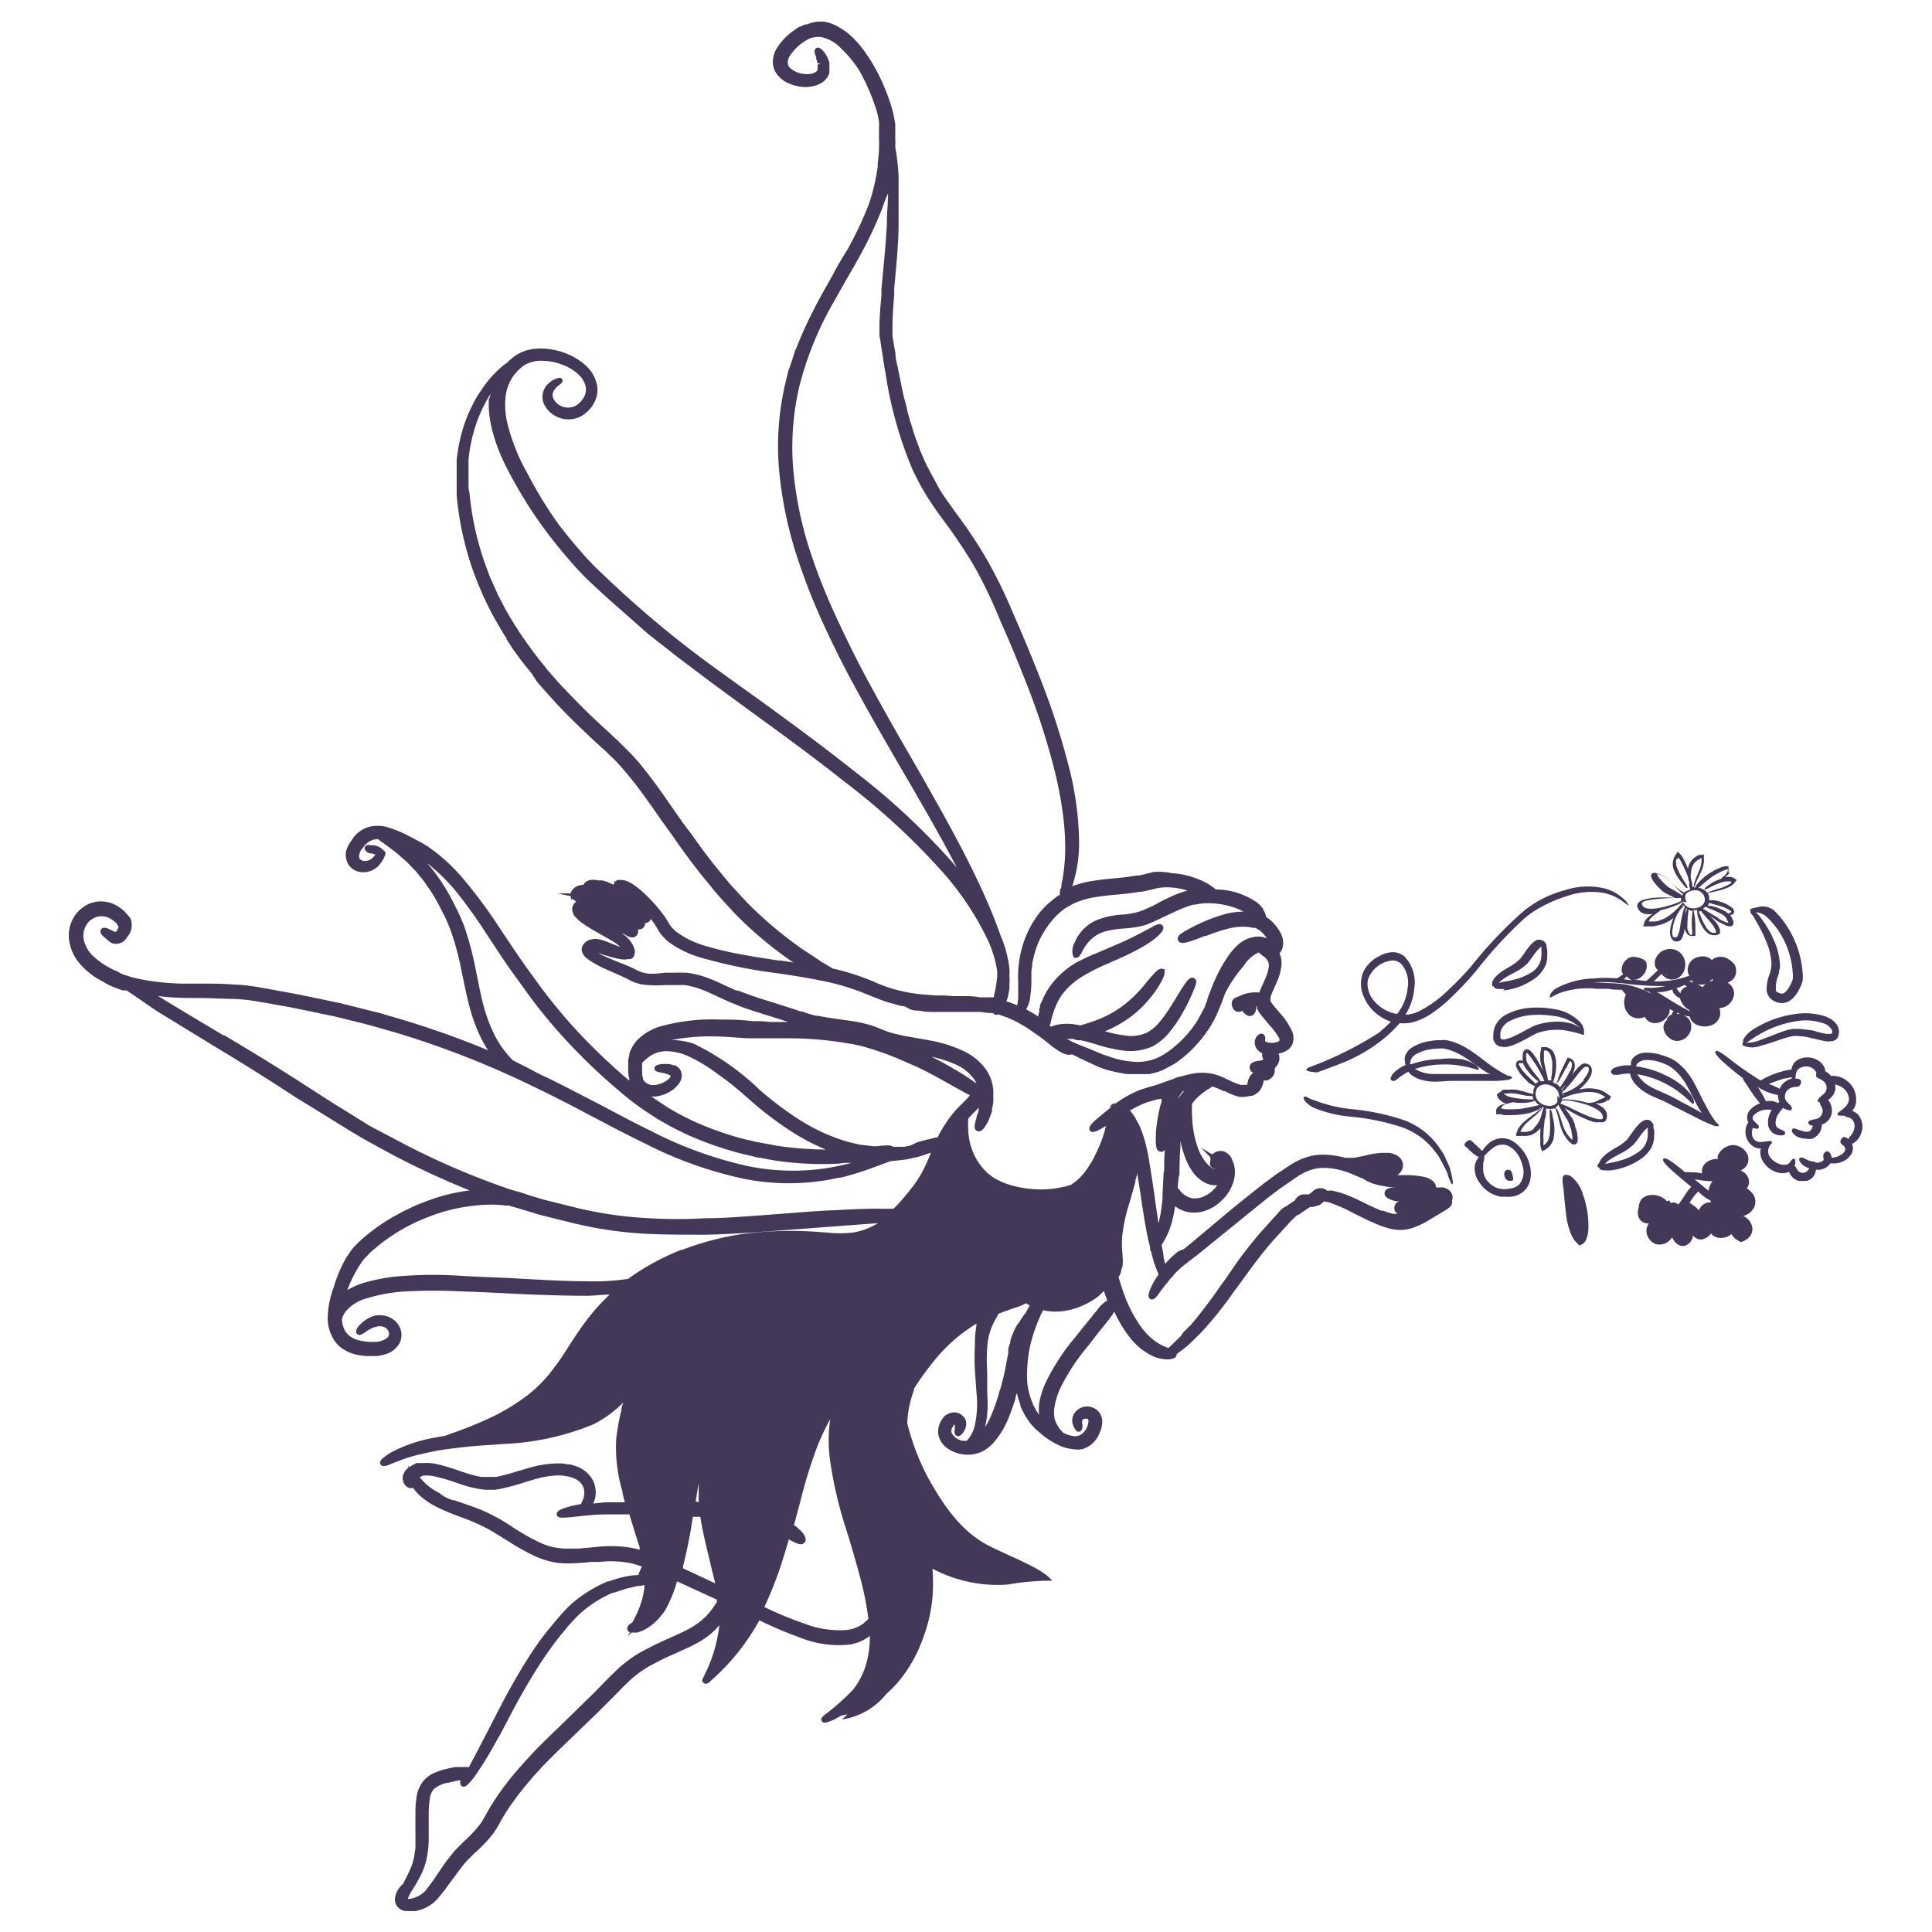 <?xml version="1.0" encoding="UTF-8"?>
<svg data-bbox="13.354 4.173 348.143 366.868" height="500" viewBox="0 0 375 375" width="500" xmlns="http://www.w3.org/2000/svg" data-type="color">
    <g>
        <defs>
            <clipPath id="3800671c-fdb5-41dc-8f66-a6d752b157ef">
                <path d="M13.188 4.188H282v366.75H13.187Zm0 0"/>
            </clipPath>
            <clipPath id="b8f11cc9-66f9-4022-b58e-e44819cfab52">
                <path d="M332 203h29.809v27H332Zm0 0"/>
            </clipPath>
        </defs>
        <g clip-path="url(#3800671c-fdb5-41dc-8f66-a6d752b157ef)">
            <path d="M13.895 178.883a6.388 6.388 0 0 1 2.351-2.867c1-.7 2.11-1.051 3.332-1.059a6.234 6.234 0 0 1 2.942.75 7.36 7.36 0 0 1 2.066 1.652l.285.336c.18.207.344.422.492.649.176.488.242.992.196 1.511a3.55 3.55 0 0 1-.454 1.458l-.492.671a2.326 2.326 0 0 1-.562.672 2.297 2.297 0 0 1-.766.422c-.281.094-.57.133-.867.117a2.366 2.366 0 0 1-.852-.203 3.2 3.2 0 0 1-.492-.363l-.851-.723c-.364-.336-1.008-.957-.594-1.523.414-.57 1.16-.235 1.625 0 .34.14.668.304.984.492.18 0 .438-.133.489-.184v-.18s.156-.284.285-.464a3.154 3.154 0 0 0-.364-.8 5.864 5.864 0 0 0-1.367-1.009 3.328 3.328 0 0 0-1.773-.386 3.319 3.319 0 0 0-1.715.593 3.515 3.515 0 0 0-1.316 1.68 3.913 3.913 0 0 0-.207 2.324 6.167 6.167 0 0 0 1.628 2.946 15.414 15.414 0 0 0 4.907 3.175c.164.067.312.16.441.285l.8.336 1.24.387.593.18 1.008.23a46.79 46.79 0 0 0 8.73.934h3.719c2.016 0 4.105 0 6.273.203 1.399 0 2.868.234 4.34.441l2.582.465 5.477 1.008 4.004.824 1.445.313 2.586.539 7.746 1.937 3.695 1.086a171.636 171.636 0 0 1 17.25 6.121 21.863 21.863 0 0 1-1.468-2.582 33.745 33.745 0 0 1-2.094-5.707c-.516-1.914-.93-3.98-1.395-6.175l-.156-.747a55.315 55.315 0 0 0-2.039-7.75 29.282 29.282 0 0 0-1.73-3.925 42.684 42.684 0 0 0-2.247-4.028l-.44-.62a19.05 19.05 0 0 0-1.653-2.223l-.387-.489a9.869 9.869 0 0 0-.645-.75l-1.035-1.058a12.96 12.96 0 0 0-1.422-1.317l-.515-.465c-.418-.378-.856-.73-1.317-1.058l-.386-.285a23.017 23.017 0 0 0-1.422-1.059c-.352-.23-.688-.48-1.008-.75a3.995 3.995 0 0 0-1.031.156 3.697 3.697 0 0 0-1.86 1.496 2.488 2.488 0 0 0-.8 1.86c.046.21.156.37.336.492.19.137.41.215.644.23.523.04 1-.097 1.422-.41.2-.16.39-.332.566-.52a1.93 1.93 0 0 0 .207-.308l-.62-.207h-.282c-.555-.078-.953-.37-1.187-.879v-.336l.257-.257c.18-.258.567-.18.746-.153.172.02.348.02.52 0h-.078c.383.02.75.098 1.11.23l.464.235c.172.105.328.238.465.387l.414.336.18.488-.258.648c-.164.364-.36.707-.594 1.032a4.073 4.073 0 0 1-1.582 1.441 4.111 4.111 0 0 1-2.086.469 3.455 3.455 0 0 1-1.781-.567 3.03 3.03 0 0 1-1.266-1.73 3.358 3.358 0 0 1 0-2.145 5.58 5.58 0 0 1 .903-1.652 5.85 5.85 0 0 1 3.023-2.582 6.692 6.692 0 0 1 4.211 0 21.74 21.74 0 0 1 3.797 1.574l2.582 1.344 1.266.773a35.123 35.123 0 0 1 7.23 6.715 91.708 91.708 0 0 1 6.484 8.781l1.137 1.708c1.73 2.582 3.512 5.292 5.55 8.003a102.78 102.78 0 0 0 8.087 10.075 115.945 115.945 0 0 0 10.097 9.738l.493.387a1.42 1.42 0 0 0 0-.258v-.18a4.45 4.45 0 0 1-.207-1.035v-2.375a3.77 3.77 0 0 1 .207-.957v-.309a6.833 6.833 0 0 1 1.418-2.582 10.328 10.328 0 0 1 4.754-2.843 37.606 37.606 0 0 1 11.39-1.29c1.809 0 3.82 0 6.352.31h.57c.879 0 1.781 0 2.582.155h3.77l-3.72-1.187c-1.753-.543-3.433-1.063-5.163-1.68l-2.582-1.035-1.45-.672-.671-.308c-1.059-.493-2.04-.957-3.047-1.344a15.574 15.574 0 0 0-3.461-.93h-3.977a19.834 19.834 0 0 1-3.047 0 8.452 8.452 0 0 1-3.64-.953l-.672-.363-.621-.285-1.317-.594-2.582-1.137a25.411 25.411 0 0 1-2.3-1.266l-.567-.386-.414-.336a1.868 1.868 0 0 1-.234-.23 2.271 2.271 0 0 1-.567-1.036 1.515 1.515 0 0 1 .285-1.289c.215-.3.48-.539.801-.726.27-.153.563-.25.875-.282a3.14 3.14 0 0 1 1.344 0 8.98 8.98 0 0 1 1.68.516l.828.336c.644.258 1.187.492 1.652.621a11.296 11.296 0 0 0-1.808-1.293l-1.782-1.008c-.93-.543-2.015-1.137-3.18-1.883l-.773-.543-.492-.39a.923.923 0 0 1-.23-.23l-.7-.723-.152-.235v-.18a1.723 1.723 0 0 1-.234-.851 1.558 1.558 0 0 1 .308-.957c.121-.203.281-.36.492-.465a3.9 3.9 0 0 1-.722-.594.827.827 0 0 1-.18.207.978.978 0 0 1-.156-.335 1.841 1.841 0 0 1 0-.36l-2.582-.543h2.582v-.183c.062-.145.14-.282.234-.41.043-.083.094-.16.153-.235l.285-.23a2.673 2.673 0 0 1 1.55-.594h.207a1.781 1.781 0 0 1 1.06-.88 3.209 3.209 0 0 1 1.675 0h.855c.368.075.73.177 1.082.31l1.188.542c.043-.18.12-.343.234-.492l-.234-.308.336.18c.133-.126.277-.231.441-.31h.488a3.016 3.016 0 0 1 1.5.31c.375.148.727.34 1.06.57a17.25 17.25 0 0 1 1.831 1.445 29.684 29.684 0 0 1 3.461 3.719 16.35 16.35 0 0 1 1.656 2.43 5.968 5.968 0 0 0 1.625 1.73 17.414 17.414 0 0 0 5.371 2.582 65.053 65.053 0 0 0 6.82 1.625c2.325.441 4.778.828 7.387 1.215h.364l2.582.387-.492-.31-.387-.257-.207-.156a75.296 75.296 0 0 1-10.332-8.809l-2.813-3.07a74.617 74.617 0 0 1-1.886-2.25l-1.965-2.399-1.989-2.585-.851-1.16c-.695-.958-1.422-1.938-2.117-2.973l-2.582-3.614c-1.602-2.3-3.102-4.44-4.676-6.535-1.086-1.394-2.375-3.023-3.746-4.492-.43-.5-.895-.965-1.395-1.398l-.617-.618-1.578-1.445-.543-.492c-1.082-.98-2.117-1.988-3.148-2.969l-1.989-1.937c-.984-1.008-1.965-1.965-2.867-2.973-.906-1.008-1.937-2.14-2.844-3.176l-.722-.828-1.059-1.625-2.066-2.582-1.473-2.015c-.488-.723-.93-1.422-1.367-2.094v-.203a10.037 10.037 0 0 1-.57-.828l-1.805-3.098a65.12 65.12 0 0 1-3.797-8.317 59.143 59.143 0 0 1-3.488-15.5V89.34c.191-2 .57-3.961 1.136-5.887a28.144 28.144 0 0 1 1.887-4.754l.258-.515c.281-.516.543-1.008.824-1.473l1.113-1.652a21.643 21.643 0 0 1 3.899-4.184l.62-.441.259-.23c.531-.536 1.117-1 1.754-1.395a7.717 7.717 0 0 1 2.43-.957 10.789 10.789 0 0 1 2.374-.207c1.493.046 2.938.32 4.34.828a12.58 12.58 0 0 1 3.59 1.988 7.56 7.56 0 0 1 1.445 1.445c.168.192.317.399.442.621l.23.414c.137.246.246.504.336.774.52 1.308.52 2.617 0 3.926a6.585 6.585 0 0 1-2.117 2.71c-.41.313-.86.56-1.344.735a5.164 5.164 0 0 1-4.441-.422 4.618 4.618 0 0 1-1.781-1.707 3.346 3.346 0 0 1-.594-2.168c.054-.64.258-1.227.617-1.758a4.797 4.797 0 0 1 1.73-1.418c.52-.207 1.192-.492 1.473 0 .285.489-.258.875-.672 1.188a3.54 3.54 0 0 0-.93 1.008 1.5 1.5 0 0 0-.257.851c0 .38.113.723.336 1.031a3.2 3.2 0 0 0 2.766 1.422 2.89 2.89 0 0 0 1.753-.62 4.468 4.468 0 0 0 1.395-1.755 3.15 3.15 0 0 0 0-2.25 5.175 5.175 0 0 0-.617-1.136 6.626 6.626 0 0 0-1.036-1.032 9.334 9.334 0 0 0-2.84-1.574 10.504 10.504 0 0 0-3.511-.7 6.215 6.215 0 0 0-3.488.7c-.258.137-.5.3-.723.488l-.75.672c-.14.137-.274.281-.387.442l-.285.336c-.156.16-.285.34-.387.539l-.156.234a8.795 8.795 0 0 0-1.238 3.953 15.255 15.255 0 0 0 .363 4.649 37.671 37.671 0 0 0 3.898 9.789 81.22 81.22 0 0 0 6.02 9.863c1.29 1.68 2.582 3.309 3.977 4.883a53.444 53.444 0 0 0 4.468 4.699 204.275 204.275 0 0 0 22.184 18.52c2.773 2.015 5.598 4.046 8.473 6.093 5.89 4.29 11.957 8.703 18.078 13.586a134.84 134.84 0 0 1 18.39 16.867c.621.672 1.188 1.34 1.758 2.012-1.965-3.797-4.367-8.133-7.258-13.117a469.866 469.866 0 0 0-3.101-5.348c-2.813-4.855-5.758-9.89-8.805-15.496-2.586-4.625-4.52-8.574-6.305-12.398a123.286 123.286 0 0 1-5.578-14.102 77.244 77.244 0 0 1-3.383-16.09 53.285 53.285 0 0 1 1.215-17.64c.18-.75.36-1.473.516-2.223l.258-.617c.18-.52.336-1.035.515-1.524l.414-1.32a5.73 5.73 0 0 1 .364-.93l.875-2.14a93.885 93.885 0 0 1 4.21-8.5c.723-1.34 1.473-2.582 2.223-4.004.75-1.418 1.653-2.918 2.582-4.414a72.122 72.122 0 0 0 4.16-8.758 39.967 39.967 0 0 0 1.754-7.36v-.671c.137-.95.223-1.907.258-2.867v-.645a7.198 7.198 0 0 0 0-1.086v-2.09a2.31 2.31 0 0 0 0-.465c.016-.25.016-.5 0-.75a10.444 10.444 0 0 0-.258-1.55c-.257-1.008-.617-2.012-1.007-3.075a39.014 39.014 0 0 0-2.582-5.523 22.901 22.901 0 0 0-3.563-4.316 7.315 7.315 0 0 0-3.902-2.168 5.096 5.096 0 0 0-1.832.18l-.364.128-.308.156-.207.13c-.211.1-.41.218-.594.363l-.234.152a9.746 9.746 0 0 0-2.582 2.738c-.196.383-.29.785-.282 1.215.04.332.168.625.387.879.633.59 1.371.969 2.219 1.137 1.73.386 3.023-.157 3.203-.727a.992.992 0 0 0 0-.152v-.852l.594-.234h-.618a7.81 7.81 0 0 0-.261-.879v-.309c-.258-.62-.567-1.367 0-1.757.57-.387 1.265.39 1.656.906.316.445.566.93.746 1.445.086.172.14.352.156.543v1.16c.016.192.016.38 0 .57v.18a3.97 3.97 0 0 1-.359.801l-.184.234a2.745 2.745 0 0 1-.464.516 3.729 3.729 0 0 1-.723.488 4.778 4.778 0 0 1-.75.336 6.675 6.675 0 0 1-3.64.207 7.8 7.8 0 0 1-1.91-.617 5.526 5.526 0 0 1-1.837-1.344 4.073 4.073 0 0 1-1.11-2.582c-.007-.914.2-1.773.622-2.586a11.738 11.738 0 0 1 3.539-3.742l.539-.414.441-.258h.18a7.037 7.037 0 0 1 1.035-.465h.282a6.992 6.992 0 0 1 3.18-.543c1.07.16 2.066.524 2.995 1.086a12.775 12.775 0 0 1 2.582 1.91 20.864 20.864 0 0 1 2.067 2.325c.566.75 1.136 1.629 1.754 2.582a38.41 38.41 0 0 1 2.894 5.969c.465 1.21.824 2.324 1.11 3.355.156.594.285 1.188.386 1.836.07.313.121.633.157.953v2.789c.027.442.027.88 0 1.317v.261c.34 1.86.554 3.739.644 5.63v9.218c0 3.953-.488 8.574-.851 12.605v1.215c-.157 2.012-.336 4.078-.336 6.172v1.215a5.018 5.018 0 0 0 0 .594l.593 3.539c0 .875.258 1.781.442 2.582l.875 4.363a34.6 34.6 0 0 0 .648 2.582l.414 1.785.387 1.368c0 .285.18.593.281.902l.235.8c.136.485.293.973.464 1.473l.852 2.325c.11.335.238.664.387.984l.777 1.781.309.672 2.582 4.777.543.825a55.072 55.072 0 0 0 1.55 2.195l.825 1.191a93.423 93.423 0 0 1 5.683 8.418 92.183 92.183 0 0 1 5.5 11.078c1.395 3.204 3.23 7.465 5.012 12.012a144.789 144.789 0 0 1 5.914 18.078 61.15 61.15 0 0 1 1.938 13.871 26.85 26.85 0 0 1-1.137 8.625c0 .207-.156.414-.207.594a18.06 18.06 0 0 1 3.719-1.008c1.449-.258 2.945-.41 4.39-.539 1.45-.133 2.895-.285 4.34-.543h.387a10.43 10.43 0 0 0 1.293-.285l1.703-.414a12.809 12.809 0 0 1 3.539.234c1.789.11 3.512.504 5.168 1.188.988.371 1.91.867 2.762 1.496.203.133.382.285.542.465 2.965.039 5.668.898 8.11 2.586l.723.668c0 .156.285.312.386.465v.183c.203.285.36.594.465.93.066.164.11.34.129.515l.39.258a8.675 8.675 0 0 1 2.274 2.582c.574.926.766 1.926.566 2.996-.105.473-.32.883-.644 1.243.117.238.21.488.281.746a5.076 5.076 0 0 1 0 2.273 9.552 9.552 0 0 1-.617 2.145 34.738 34.738 0 0 1-.723 1.652l-.285.645c-.156.39-.285.699-.387 1.007a2.086 2.086 0 0 0 0 .313v.516l.618.851 1.293 1.523a13.604 13.604 0 0 1 2.246 3.383c.113.25.199.508.258.778v.257a2.12 2.12 0 0 1 0 .825 2.26 2.26 0 0 1-.23.828 2.53 2.53 0 0 1-.958 1.058 3.7 3.7 0 0 1-.98.465l-.672.18c.27.758.199 1.48-.207 2.172l-.543.672a1.48 1.48 0 0 1 0 .488 1.807 1.807 0 0 1-.414 1.137 2.31 2.31 0 0 1-1.133.75h-.621a.692.692 0 0 1 0 .18 4.808 4.808 0 0 1-.414 1.265c-.29.555-.711.977-1.266 1.266-.168.129-.36.214-.566.257h-.157l-.879.157a4.696 4.696 0 0 1-1.652 0 13.146 13.146 0 0 1-2.582-1.059h-.234a16.318 16.318 0 0 0-2.196-.906 8.8 8.8 0 0 1-1.058.672l-.258.207a11.046 11.046 0 0 0-1.96 1.652c-.208.262-.442.52-.65.8-.05.864-.05 1.724 0 2.587.06 1.969.403 3.89 1.036 5.758a9.635 9.635 0 0 0 1.625 3.046c.355.438.765.81 1.242 1.114.254.152.527.238.824.258a2.03 2.03 0 0 1-1.187-.672 1.749 1.749 0 0 1 0-1.059v-.285a1.21 1.21 0 0 1 0-.336l-1.832-1.86 2.195 1.317c.3-.3.656-.5 1.066-.61a2.308 2.308 0 0 1 1.23.016c.204.086.395.2.571.336.168.113.32.242.465.387.285.328.492.695.617 1.11.125.21.211.437.258.671a6.03 6.03 0 0 1 0 3.074 8.184 8.184 0 0 1-2.582 4.133 7.605 7.605 0 0 1-2.582 1.653 6.518 6.518 0 0 1-3.668.414 5.942 5.942 0 0 1-2.582-1.137 22.33 22.33 0 0 1-.438 2.324 15.313 15.313 0 0 1-2.171 5.168l.335 1.86c0 .695.235 1.316.31 1.832l.776-.801c.43-.45.887-.871 1.368-1.266l.441-.36 1.059-.44 1.136-.903 7.258-6.098c1.832-1.523 3.82-3.097 5.965-4.8a47.216 47.216 0 0 1 2.168-1.657l1.242-.93 2.324-1.546c.512-.36 1.047-.688 1.602-.985a12.322 12.322 0 0 1 3.668-1.289c1.137-.16 2.27-.16 3.406 0 .875.09 1.738.254 2.586.489h1.676l2.094-.41c1.02-.266 2.05-.446 3.097-.544h1.602c.289.036.574.094.855.18l.309.129c.262.098.504.238.723.414.41.32.675.734.8 1.238a2.02 2.02 0 0 1-.234 1.473 2.688 2.688 0 0 1-.824.879h-.156 2.222c1.035.023 2.059.137 3.074.336.551.11 1.059.324 1.524.644.328.2.566.477.722.829.079.19.13.386.157.593h.695a2.24 2.24 0 0 1 1.375.239c.434.23.758.562.977 1 .117.28.16.574.128.878a1.708 1.708 0 0 1-.128.438c.257.984-.622 1.5-1.758 2.172l-2.04 1.215-.363.23a17.974 17.974 0 0 1-2.84 1.445c-1.683.696-3.406.81-5.163.336l-.57-.152c-.516-.184-1.032-.336-1.524-.543l-1.809-.777-2.84-1.395c-1.035-.539-1.937-1.008-2.738-1.34l-.621-.261-.465-.18-.879-.336a4.235 4.235 0 0 0-1.265-.23c-.235.23-.485.445-.747.644l-.593.18-.723.207h-.543l-.57.363-1.781 1.211h-.18l-.258.234c-.129.114-.25.235-.363.364l-.465.41-3.488 3.824c-1.602 1.809-3.047 3.691-4.262 5.32l-2.582 3.54-1.031 1.394a72.723 72.723 0 0 1-6.227 7.746l-1.652 1.629-.957.902a36.956 36.956 0 0 1-2.117 1.63.855.855 0 0 1-.176.534.845.845 0 0 1-.469.317 3.24 3.24 0 0 1-1.188.18 7.013 7.013 0 0 1-3.332-.903 12.506 12.506 0 0 1-4.132-3.617 24.67 24.67 0 0 1-2.817-4.75c-.18.281-.36.617-.617.953-.598.828-1.422 1.86-2.402 3.024l-1.989 2.582a41.276 41.276 0 0 0-5.375 8.109 14.086 14.086 0 0 0-1.16 3.488 6.594 6.594 0 0 0 0 2.79 6.46 6.46 0 0 0 1.653 2.581c.609.317 1.257.52 1.937.621a2.14 2.14 0 0 0 1.547-.312c.844-.656 1.309-1.516 1.398-2.582a.409.409 0 0 0-.207-.438.841.841 0 0 0-.57 0 .574.574 0 0 0-.387.23 1.456 1.456 0 0 0 0 .93c0 .493 0 .985-.386 1.215-.387.235-.75.207-1.243-.695a4.35 4.35 0 0 1-.335-.957c-.079-.531 0-1.04.234-1.523a2.87 2.87 0 0 1 .684-.875 2.967 2.967 0 0 1 2.058-.723c.375.016.738.101 1.082.254.48.199.879.508 1.188.93.3.437.484.917.543 1.445.046.91-.137 1.77-.543 2.582a5.092 5.092 0 0 1-1.809 2.328 5.126 5.126 0 0 1-1.55.746 5.359 5.359 0 0 1-1.731 0 8.369 8.369 0 0 1-3.153-.953 15.586 15.586 0 0 1-2.789-1.785l-1.316-1.133-.617-.648-.313-.36a3.064 3.064 0 0 1-.258-.336l-.285-.414a9.774 9.774 0 0 1-.824-1.316l-.414-.801-.285-.672v-.258a14.712 14.712 0 0 1-.672-2.222l-.258.773v.285a46.526 46.526 0 0 1-1.137 3.203 17.077 17.077 0 0 1-3.355 5.63l-.543.491c-.227.2-.469.38-.723.543a5.48 5.48 0 0 1-1.578.75 6.324 6.324 0 0 1-3.125.18 6.587 6.587 0 0 1-2.582-1.008 4.413 4.413 0 0 1-1.808-2.273 3.241 3.241 0 0 1-.153-1.445c.035-.45.149-.88.336-1.293.14-.332.32-.641.54-.93a2.61 2.61 0 0 1 .335-.41 3.03 3.03 0 0 1 1.422-.7 2.521 2.521 0 0 1 1.524.208l.363.23.36.336c.277.273.448.601.519.984a2.36 2.36 0 0 1-.184 1.418 3.27 3.27 0 0 1-.437.75c-.157.235-.594.801-1.164.594-.567-.207-.465-.957-.41-1.238v-.621a1.737 1.737 0 0 0 0-.286h-.262a1.44 1.44 0 0 0 0 .184 4.581 4.581 0 0 0-.309.54 1.212 1.212 0 0 0 0 .905c.238.43.566.778.984 1.04a2.84 2.84 0 0 0 1.368.433h.543a6.736 6.736 0 0 0 1.523-2.789c.473-2.098.602-4.215.387-6.355l-.309-4.34a42.18 42.18 0 0 1 0-5.164c-.031-1.25.063-2.489.281-3.72v-.362l-.488.285-.777.515-1.496 1.059-1.059.855a34.328 34.328 0 0 0-3.516 3.434 58.94 58.94 0 0 0-4.777 6.43v.336c-.21.496-.383 1.004-.515 1.523a20.091 20.091 0 0 0-.801 4.856 46.639 46.639 0 0 0 3.976 10.488c3.438 6.2 6.95 10.95 12.348 13.558 5.398 2.61 9.996 4.29 11.8 6.536a48.782 48.782 0 0 0-8.624.75 26.798 26.798 0 0 1-7.512-.508 26.89 26.89 0 0 1-7.082-2.567 39.55 39.55 0 0 1 0 5.528 32.602 32.602 0 0 1-.93 5.164 38.723 38.723 0 0 1-1.574 4.492 26.796 26.796 0 0 1-4.363 7.027 22.926 22.926 0 0 1-2.067 2.067 13.521 13.521 0 0 1-3.843 3.308 13.458 13.458 0 0 1-4.786 1.676s.415-.363 1.036-.98l-1.188.23-.234.129-.696.387a5.634 5.634 0 0 1-1.164.543c-.593.234-1.394.57-1.703 0-.312-.567.336-1.032.875-1.418a46.082 46.082 0 0 0 5.168-4.625 13.19 13.19 0 0 0 1.473-2.246c.476-.91.855-1.856 1.137-2.84.488-1.778.718-3.586.695-5.426a4.636 4.636 0 0 1-.672.492 8.401 8.401 0 0 1-3.434 1.238 20.075 20.075 0 0 1-9.351-1.343 76.95 76.95 0 0 1-7.98-3.383 43.595 43.595 0 0 1-9.274 11.598c-.41.414-.98.98-1.523.566-.54-.41-.282-.617.183-1.625a28.636 28.636 0 0 0 2.84-9.61l-.543.622c-.3.328-.617.636-.957.93-.484.425-1 .812-1.547 1.16-.453.316-.93.601-1.422.855l-.36.203c-1.398.7-2.866 1.344-4.132 1.914l-.672.281-1.578.75-2.324 1.215a21.56 21.56 0 0 0-4.469 3.41 46.016 46.016 0 0 0-1.574 1.575l-1.16 1.187-2.586 2.582-5.164 4.985a328.98 328.98 0 0 0-4.828 4.726 61.64 61.64 0 0 0-4.188 4.652c-.539.618-1.004 1.239-1.469 1.832l-.39.493c-.153.257-.36.515-.54.773-.382.488-.734.996-1.062 1.524-.515.722-.93 1.445-1.367 2.195a21.319 21.319 0 0 1-1.55 2.582 27.892 27.892 0 0 1-3.227 3.46l-.543.493-1.422 1.422-.645.746-3.023 4.055-.54.777-1.265 1.547c-.168.21-.348.41-.543.594a7.624 7.624 0 0 1-3.05 1.757 6.267 6.267 0 0 1-1.86.31 3.95 3.95 0 0 1-1.266-.18 2.283 2.283 0 0 1-1.418-1.087 2.131 2.131 0 0 1-.234-1.574c.106-.597.34-1.14.7-1.625.234-.34.511-.64.823-.906l.258-.516c.262-.492.543-1.035.801-1.601a12.39 12.39 0 0 0 1.063-2.996l.28-1.832v-1.371a4.82 4.82 0 0 0 0-.672v-4.907c0-.96.071-1.918.208-2.867a6.4 6.4 0 0 1 1.394-3.281A5.64 5.64 0 0 1 84.586 344a11.04 11.04 0 0 1 2.039-.645 18.334 18.334 0 0 1 1.707-.363h.8a3.98 3.98 0 0 1 .802 0c.293-.023.582-.023.875 0 .07.028.14.028.207 0 .8-1.523 1.886-3.562 3.23-6.172l.98-1.886c1.395-2.739 2.97-5.813 4.985-9.325 1.523-2.582 2.918-4.828 4.367-6.87a56.132 56.132 0 0 1 2.813-3.563 39.716 39.716 0 0 1 3.28-3.64 26.456 26.456 0 0 1 5.966-4.005l.906-.414.437-.18h.258l.442-.18 1.03-.312.853-.257 1.085-.231a12.777 12.777 0 0 1 2.247-.234c.195-.582.433-1.141.722-1.68l-1.805-.543a19.67 19.67 0 0 0-6.433-.332h-1.652c-1.622.195-3.25.293-4.883.281a13.099 13.099 0 0 1-3.305-.437 17.424 17.424 0 0 1-2.969-1.086 42.046 42.046 0 0 1-4.855-2.738l-.313-.18c-1.343-.852-2.582-1.63-3.797-2.297a39.03 39.03 0 0 0-5.398-2.324l-1.988-.778a32.32 32.32 0 0 1-3.098-1.445 14.023 14.023 0 0 1-2.402-1.68 8.95 8.95 0 0 1-1.574-1.73.995.995 0 0 1-.856 0 2.037 2.037 0 0 1-.465-.285 1.776 1.776 0 0 1-.386-.516 2.049 2.049 0 0 1-.278-1.047c0-.37.09-.722.278-1.043.199-.394.476-.722.828-.984v-.465l.18.363.542-.363.852-.437h1.37a8.966 8.966 0 0 1 2.583.207c1.32.312 2.617.691 3.898 1.136l1.371.465a22.13 22.13 0 0 0 3.333.88h2.94c1.4-.302 2.774-.673 4.134-1.114l1.808-.516a20.933 20.933 0 0 1 5.657-.98h1.242l1.058.18h.36c.86.183 1.668.492 2.43.93a5.882 5.882 0 0 1 1.78 1.702c.419.64.676 1.336.774 2.094.152 1 .004 1.957-.437 2.867l2.375-.234h3.77c-.153-.567-.31-1.133-.438-1.703v-.286a29.897 29.897 0 0 1-1.239-10.328c.215-1.89.551-3.757 1.008-5.605 0-.465.203-.957.336-1.422a22.086 22.086 0 0 1-5.89 4.262 51.432 51.432 0 0 1-17.485 3.77l-1.988.156c-3.61.195-7.2.574-10.774 1.136l-1.496.309-2.195.492a30.863 30.863 0 0 0-3.848 1.238l-.957.364-.98.414c-.414.129-1.137.386-1.473-.157-.336-.543.285-1.086.621-1.343l.746-.543a6.377 6.377 0 0 1 1.137-.668 27.862 27.862 0 0 1 7.75-2.586l2.274-.41 1.445-.52a76.46 76.46 0 0 0 6.972-2.812 39.08 39.08 0 0 0 7.981-4.856 27.359 27.359 0 0 0 3.773-3.746 56.802 56.802 0 0 0 3.434-4.805l.336-.566c1.059-1.602 2.117-3.281 3.383-4.934a37.952 37.952 0 0 1 4.625-5.168c-1.344 0-2.817.207-4.39.235-4.161 0-9.302-.157-15.06-.442a389.42 389.42 0 0 0-9.453-.41c-3.546-.18-7.093-.18-10.64 0a31.174 31.174 0 0 0-7.594 1.344 7.904 7.904 0 0 0-4.133 2.582 4.802 4.802 0 0 0-.699 1.418v.156c.04.813.266 1.57.672 2.274a4.254 4.254 0 0 0 2.586 1.703c1.058.273 2.133.379 3.226.312a3.959 3.959 0 0 0 2.274-.75c.18-.152.297-.344.347-.574.055-.227.032-.45-.062-.668a1.561 1.561 0 0 0-1.008-.93 2.297 2.297 0 0 0-1.394 0 5.476 5.476 0 0 0-1.989.957c-.777.516-1.293.88-1.73.438-.442-.438 0-1.238.437-1.652.301-.329.63-.63.98-.903l.466-.308.414-.262.8-.336a4.607 4.607 0 0 1 2.583 0 3.988 3.988 0 0 1 2.582 2.094 3.505 3.505 0 0 1 .324 2.117 3.4 3.4 0 0 1-.336 1.031 3.359 3.359 0 0 1-.633.879 4.46 4.46 0 0 1-1.754 1.164 9.173 9.173 0 0 1-1.992.465h-2.012a13.3 13.3 0 0 1-2.117-.309 7.783 7.783 0 0 1-2.25-.93 5.756 5.756 0 0 1-1.91-1.808c-1-1.582-1.414-3.305-1.238-5.168a18.068 18.068 0 0 1 1.136-5.164 27.263 27.263 0 0 1 2.27-5.45c.262-.413.52-.827.8-1.214l.415-.617.593-.672.387-.39a24.06 24.06 0 0 1 1.836-1.677 39.19 39.19 0 0 1 5.164-3.59l.75-.39a21.983 21.983 0 0 1 2.168-1.133l.414-.207 1.059-.492 1.55-.621a36.65 36.65 0 0 1 8.962-2.324 162.951 162.951 0 0 1-15.497-7.203l-4.957-2.715-3.074-1.832-6.043-3.746-4.21-2.582a438.233 438.233 0 0 0-14.954-9.403l-11.984-7.332-4.703-3.23-1.16-.774h-.75l-.75-.258-1.008-.39a10.838 10.838 0 0 1-1.547-.746l-1.602-.906-.593-.387a13.72 13.72 0 0 1-3.024-2.738 8.488 8.488 0 0 1-1.758-3.72 6.83 6.83 0 0 1 .364-4.21Zm216.542 78.98.387-.437.207-.13a92.96 92.96 0 0 0 5.887-7.75l.93-1.265 2.582-3.742c1.265-1.68 2.738-3.617 4.445-5.555l3.563-3.949a6.29 6.29 0 0 1 .593-.57l.778-.414.359-.281 1.187-.778c.149-.332.372-.601.668-.808a1.88 1.88 0 0 1 .985-.352h1.035l.516-.363.414-.387a2.133 2.133 0 0 1 1.73-.414c.34.05.633.195.879.441a7.512 7.512 0 0 1 1.11 0l1.523.41.851.286a34.117 34.117 0 0 1 3.618 1.629l2.144 1.004.824.363.493.207h.363c.418.172.851.32 1.289.437l.543.157h.957a1.16 1.16 0 0 1-.547-.563 1.172 1.172 0 0 1-.074-.781 1.152 1.152 0 0 1 .93-1.059 4.184 4.184 0 0 1-2.583-.902.904.904 0 0 1-.257-.856c.152-.746.879-.93 2.195-.953a11.44 11.44 0 0 1-2.582-.312 10.006 10.006 0 0 1-3.281-1.059 2.355 2.355 0 0 1-.364-.258l-1.109-.464-1.215-.516c-1.32-.574-2.7-.941-4.133-1.11a10.2 10.2 0 0 0-2.582 0 9.658 9.658 0 0 0-2.816.981c-.465.246-.91.523-1.34.828l-3.125 2.14-2.379 1.81-13.25 10.745c-.465.387-.93.723-1.367 1.059l-.723.543-.62.516a9.09 9.09 0 0 0-1.06.879l-.75.695-.335.387-.258.312a10.17 10.17 0 0 0-1.031 1.211l-.52.621-.387.516-.359.465-.285.39c-.18.281-.363.488-.492.668-.13.184-.723.906-1.29.621-.57-.285-.363-1.058-.234-1.422.23-.652.516-1.28.852-1.882.242-.438.512-.86.8-1.266l.157-.258a22.066 22.066 0 0 1-1.446-4.39.743.743 0 0 1-.183-.7l-.18-.773c-.515-2.04-.93-4.625-1.418-7.75a178.543 178.543 0 0 0-.75-4.906l-.18-1.16c0 .488-.234.953-.335 1.394v.281c-.391 1.473-.801 2.895-1.164 4.16a32.698 32.698 0 0 0-1.395 6.352 17.88 17.88 0 0 0 0 3.101c.129 1.782.207 2.868-.18 3.407v.156a3.27 3.27 0 0 1-.543 1.395l.336 1.058a36.71 36.71 0 0 0 1.082 3.152 25.241 25.241 0 0 0 3.024 5.528 11.608 11.608 0 0 0 3.203 3.047c.637.406 1.32.726 2.039.957l.52-.492 1.804-1.73.649-.903ZM95.2 76.503a26.884 26.884 0 0 0-3.277 7.438 28.54 28.54 0 0 0-.984 5.375v4.621c0 .543 0 1.086.183 1.653a56.225 56.225 0 0 0 3.356 14.722l.257.7c.157.437.313.851.493 1.261l1.343 2.973c0 .207.207.438.309.645l1.215 2.351a73.932 73.932 0 0 0 5.164 7.93 43.098 43.098 0 0 0 2.144 2.762l.98 1.238.958 1.086c.8.93 1.629 1.887 2.582 2.816 2.223 2.375 4.777 4.906 7.902 7.746l.621.57 1.524 1.423 2.582 2.582.648.695c.387.441.723.8 1.031 1.187l.649.801c.41.543.851 1.059 1.266 1.629 1.652 2.145 3.175 4.363 4.8 6.715.828 1.187 1.657 2.402 2.586 3.59.93 1.187 1.469 2.039 2.196 3.023l.773 1.059c.723.98 1.445 1.91 2.168 2.812l1.836 2.25a53.97 53.97 0 0 0 1.703 2.012l2.766 2.973a77.197 77.197 0 0 0 9.941 8.496c.332.261.676.504 1.035.722l3.176 2.094c.133.121.281.223.438.309l.726.414c.488.308.93.543 1.29.8a46.766 46.766 0 0 1 7.75 2.454 29.027 29.027 0 0 0 9.71 2.582l2.582.207h1.629l1.781.129h1.574c1.551 0 2.583 0 3.489.234h2.812c0-.441.184-.957.313-1.629.156-.855.27-1.715.336-2.582v-.906a23.359 23.359 0 0 0-1.73-5.809 57.066 57.066 0 0 0-9.817-14.437 134.38 134.38 0 0 0-18.078-16.48c-6.043-4.802-12.063-9.192-17.875-13.403l-8.34-6.121-2.25-1.707-3.848-2.89-5.887-4.626-8.007-7.074-2.582-2.379a57.444 57.444 0 0 1-4.676-4.879 112.196 112.196 0 0 1-4.082-5.012 83.785 83.785 0 0 1-6.688-10.332 50.125 50.125 0 0 1-2.582-5.164 31.997 31.997 0 0 1-1.73-5.293 19.383 19.383 0 0 1-.492-5.449c.207-.234.257-.597.308-.906Zm133.403 154.114c.156.113.285.25.386.414a4.052 4.052 0 0 0 2.301 1.524c.734.117 1.45.039 2.145-.235a5.774 5.774 0 0 0 1.804-1.11 5.997 5.997 0 0 0 1.035-1.187 3.333 3.333 0 0 1-1.007 0 5.092 5.092 0 0 1-1.551-.543 7.495 7.495 0 0 1-2.012-1.73 12.748 12.748 0 0 1-1.937-3.875 15.874 15.874 0 0 1-.649-2.426v1.211c-.129 1.528-.152 2.996-.18 4.418v.852c-.257.957-.285 1.836-.335 2.687Zm15.058-50.52h-.465a5.918 5.918 0 0 0-1.523-.206 11.524 11.524 0 0 0-2.996.285 35.88 35.88 0 0 0-4.598 1.496h-.258a32.337 32.337 0 0 1-3.203 1.164c-.543.156-1.68.437-1.965-.336-.28-.773.57-1.293 1.086-1.602a33.85 33.85 0 0 1 8.266-3.539 15.166 15.166 0 0 1 3.355-.41 12.07 12.07 0 0 0-2.039-.879 16.118 16.118 0 0 0-4.39-.75 11.757 11.757 0 0 0-3.047.285h-.336l-1.086.336-1.418.567c-.856.387-1.68.773-2.586 1.187-.902.414-1.91.957-2.89 1.344l-.415.18c-.32.14-.648.261-.98.363-.469.137-.942.246-1.422.336-.879.156-1.703.23-2.582.309a17.63 17.63 0 0 0-3.953.648c-.485.172-.95.387-1.395.645-.355.23-.691.488-1.007.773a7.692 7.692 0 0 0-1.34 1.652 12.84 12.84 0 0 0-.543.985c-.13.257-.594 1.082-1.137.98h-.285l-.207-.312a3.243 3.243 0 0 1 .258-2.582 8.005 8.005 0 0 1 1.867-2.786 7.923 7.923 0 0 1 2.836-1.785 16.818 16.818 0 0 1 4.492-.93c.828 0 1.574-.18 2.3-.308a9.494 9.494 0 0 0 2.247-.727 23.54 23.54 0 0 0 2.582-1.261c.828-.469 1.73-.856 2.582-1.266.531-.25 1.074-.465 1.629-.648.453-.18.918-.328 1.394-.438a13.271 13.271 0 0 0-3.308-.62 10.046 10.046 0 0 0-2.582.155l-1.602.387a15.35 15.35 0 0 1-1.574.309h-.285c-1.625.285-3.176.441-4.672.57a53.22 53.22 0 0 0-4.004.488c-1.215.2-2.395.528-3.54.985l-.542.23-1.703.98-.594.465c-.824.66-1.559 1.41-2.195 2.25-.215.254-.414.52-.598.801l-.309.438-.566.902-.184.336a17.138 17.138 0 0 0-1.73 4.832 4.054 4.054 0 0 0-.152.75v.41a6.758 6.758 0 0 0-.157 1.008v1.965c0 1.125-.097 2.246-.285 3.355a6.259 6.259 0 0 1-.722 2.043l.441.258.594.336c.437.23.851.516 1.289.8 0-.284.129-.593.207-.929v-.336c0-.207 0-.363.156-.543v-.258c0-.285.207-.57.336-.855a14.738 14.738 0 0 1 2.168-3.691 17.022 17.022 0 0 1 4.238-3.692 39.286 39.286 0 0 1 4.285-2.016l2.766-1.187c1.445-.621 2.734-1.164 3.82-1.707a135.973 135.973 0 0 0 3.438-1.781c1.598-.88 2.246-1.239 2.734-.645.492.594-.23 1.418-1.004 2.117a21.225 21.225 0 0 1-3.925 2.582c-1.422.774-3.13 1.551-5.168 2.43l-1.524.672a38.084 38.084 0 0 0-3.898 2.039 14.071 14.071 0 0 0-3.617 3.074 10.63 10.63 0 0 0-1.704 3.02 2.82 2.82 0 0 0-.261.672l-.23.672-.157.593-.152.543c0 .387-.184.7-.286.98l.31.235a5.202 5.202 0 0 1 1.292-.414 9.823 9.823 0 0 1 3.512 0l.902.156.957-.312a28.112 28.112 0 0 0 2.996-1.059 20.588 20.588 0 0 0 5.164-3.176 25.781 25.781 0 0 0 3.258-3.304l.668-.828c1.602-1.91 2.25-2.582 3.024-2.247h.234v.387c.18.93-1.137 2.996-1.965 4.133a21.743 21.743 0 0 1-3.512 3.848 22.736 22.736 0 0 1-6.02 3.668h-.179c1.219.363 2.457.629 3.719.8a7.59 7.59 0 0 0 4.441-.464 8.351 8.351 0 0 0 2.739-2.352 26.934 26.934 0 0 0 1.91-2.684c.52-.8.957-1.527 1.343-2.171.387-.645.88-1.446 1.243-1.961.644-.985 1.289-1.836 2.011-1.45.727.391.364 1.243-.129 2.43a36.706 36.706 0 0 1-2.195 4.469 23.291 23.291 0 0 1-2.09 3.125 11.435 11.435 0 0 1-3.566 3.176 10.482 10.482 0 0 1-5.629.879 30.306 30.306 0 0 1-5.606-1.293c-1.214-.36-2.117-.594-2.917-.747a1.84 1.84 0 0 1-1.215-.234h-1.29l.31.207.722.36c.723.335 1.703.726 2.84 1.164l2.043.851 1.058.441 1.086.36c1.668.613 3.39.965 5.164 1.058a9.4 9.4 0 0 0 5.684-1.546l.23-.157.493-.308.722-.543 1.059-.906.308-.282c.23-.195.446-.402.649-.62l.695-.723c.387-.465.828-.958 1.238-1.5l.364-.543c.27-.34.511-.704.722-1.082l1.266-2.352.18-.438c0-.285.234-.542.336-.828v-.207c.234-.722.52-1.472.828-2.218a29.186 29.186 0 0 1 3.254-6.278c.57-.84 1.234-1.597 1.988-2.273a6.032 6.032 0 0 1 2.582-1.344 4.502 4.502 0 0 1 2.43 0l.492.18a6.178 6.178 0 0 0-1.344-1.524 2.594 2.594 0 0 0-.57-.308.582.582 0 0 0-.309-.207Zm-32.851 23.79Zm-39.672-163.18a75.57 75.57 0 0 1-4.29 9.04 115.786 115.786 0 0 1-2.581 4.519l-2.145 3.824a64.829 64.829 0 0 0-6.871 16.504 51.295 51.295 0 0 0-1.266 16.656 71.879 71.879 0 0 0 3.176 15.5 116.662 116.662 0 0 0 5.453 13.66 207.59 207.59 0 0 0 6.145 12.27 564.243 564.243 0 0 0 8.445 14.98c1.164 2.04 2.3 4.004 3.36 5.914 3.796 6.664 6.742 12.192 8.988 16.918a109.819 109.819 0 0 1 4.676 11.13 22.803 22.803 0 0 1 1.703 6.433c.027.367.027.738 0 1.11v.308c.039.449.039.894 0 1.343v1.11l-.207 1.058c-.075.473-.203.93-.387 1.371l.93.31 1.164.464c.097-.504.168-1.012.203-1.524v-3.074c-.04-.715-.04-1.43 0-2.14.05-.868.156-1.73.312-2.586.352-1.961.98-3.828 1.883-5.602.207-.39.414-.777.649-1.164l.18-.285c.132-.172.253-.352.363-.543.207-.32.43-.629.667-.93a17.757 17.757 0 0 1 2.586-2.582l.747-.594.699-.437v-.387c0-.156 0-.543.207-.906.207-.36 0-.695.207-1.16.5-2.656.699-5.332.594-8.035a47.74 47.74 0 0 0-.543-6.016c-.309-2.3-.801-4.754-1.395-7.23a138.195 138.195 0 0 0-5.734-17.72c-1.368-3.46-2.868-7.206-4.934-11.804a90.443 90.443 0 0 0-5.164-10.742 97.795 97.795 0 0 0-5.707-8.5l-.75-1.031a67.105 67.105 0 0 1-1.473-2.094l-.75-1.137-.464-.746-.954-1.601-.441-.801-.516-1.035c-.308-.594-.62-1.188-.879-1.809a77.193 77.193 0 0 1-5.164-18.621c-.207-.953-.336-1.883-.464-2.813l-.235-1.449-.308-2.066a6.751 6.751 0 0 1-.157-1.082v-1.136c0-2.274.207-4.368.387-6.407v-1.238c.414-4.29.856-8.758 1.059-12.555 0-2.04.207-4.055.234-6.016-.516 1.11-.879 2.168-1.238 3.176ZM229.56 211.84a6.96 6.96 0 0 0-.93 1.445s0 .184-.129.258a11.21 11.21 0 0 1 1.344-1.781Zm-125.371-3.617c4.546 2.12 8.73 4.367 12.914 6.511 3.152 1.676 6.148 3.278 9.093 4.7a77.687 77.687 0 0 0 18.801 6.87 43.315 43.315 0 0 0 15.703.387 49.261 49.261 0 0 0 4.574-.98h-.699c-.566 0-1.16.05-1.781.152a61.872 61.872 0 0 1-12.914-.695l-2.43-.465c-.488 0-1.004-.18-1.496-.312l-1.008-.23c-1.03-.235-2.093-.493-3.152-.829a64.246 64.246 0 0 1-8.86-3.305l-.874-.437c-.93-.43-1.832-.903-2.715-1.422l-1.703-.957-1.653-1.082a53.242 53.242 0 0 1-6.12-4.649 110.897 110.897 0 0 1-10.333-9.945 99.871 99.871 0 0 1-8.289-10.332c-2.172-2.89-4.11-5.808-5.969-8.652l-.773-1.16a93.845 93.845 0 0 0-6.121-8.524 37.321 37.321 0 0 0-5.45-5.32 37.481 37.481 0 0 1 2.997 4.004 37.516 37.516 0 0 1 2.375 4.262 33.25 33.25 0 0 1 1.886 4.207 63.757 63.757 0 0 1 2.118 8.007l.207 1.059c.414 2.066.8 4.004 1.238 5.734a30.542 30.542 0 0 0 1.808 5.164 19.212 19.212 0 0 0 3.977 5.813c1.578.851 3.152 1.55 4.648 2.426Zm30.425-5.657a49.572 49.572 0 0 1 12.914 9.043 67.393 67.393 0 0 0 7.594 5.707 36.947 36.947 0 0 0 9.633 4.364l.879.207 1.242.285 2.582.308h.824c.637-.09 1.274-.144 1.914-.156.422-.039.82.047 1.188.262h2.168l1.137-.234 1.421-.672 1.961-.516h.157l1.316-.363h.441s0-.18.13-.258c.37-.77.792-1.508 1.265-2.219a21.77 21.77 0 0 1 2.582-3.332l1.316-1.316c.309-.313.645-.649.93-.985v-.129c-.902-.437-2.094-1.109-3.64-1.988l-.594-.336c-2.25-1.238-4.598-2.582-7.051-3.613l-2.25-.984c-.438-.207-.93-.387-1.445-.594l-.98-.387-1.68-.594-.958-.336-1.78-.515-1.032-.285a68.855 68.855 0 0 0-14.207-1.395h-6.688c-1.757 0-4.03-.285-6.199-.336a39.719 39.719 0 0 0-9.351.672 14.09 14.09 0 0 1 4.261.695Zm46.258 2.586a67.822 67.822 0 0 1 4.727 2.582 40.96 40.96 0 0 1 3.925 2.582 3.836 3.836 0 0 0-.617-1.058 8.58 8.58 0 0 0-3.281-2.582 23.097 23.097 0 0 0-4.754-1.551Zm-45.25 86.418v-3.695c-.156.879-.309 1.758-.437 2.582l-.157.984Zm1.938 10.512-.157-.644c-.539-2.223-1.082-4.524-1.472-7.028h-1.446a98.564 98.564 0 0 1-1.91 9.633v.363l6.25 2.918c-.437-1.781-.879-3.539-1.265-5.27Zm61.601-47.367c.184-.418.406-.813.668-1.188v-.183a3.165 3.165 0 0 1-.668-.387 9.643 9.643 0 0 1-2.015.828l-1.114.387-2.195.8-.566 1.032c-.426.723-.77 1.48-1.032 2.273a12.218 12.218 0 0 0-.62 3.282 31.817 31.817 0 0 0 0 4.726v4.34c.195 2.156.058 4.29-.415 6.402a18.063 18.063 0 0 0 1.473-2.996c.336-.824.672-1.754 1.058-3.02l.157-.464c0-.387.23-.777.336-1.164l.18-.617c0-.336.179-.672.257-1.036a49.51 49.51 0 0 0 .672-3.175c.18-.98.23-1.266.363-1.86v-.593c0-.52.23-1.008.387-1.473v-.313c.129-.484.289-.957.488-1.418.176-.441.371-.87.594-1.293.184-.332.398-.644.648-.93.395-.687.844-1.343 1.344-1.96Zm-35.18 41.324a80.279 80.279 0 0 1-2.84-12.398c-.39-2.73-.39-5.457 0-8.188-1.07 1.95-2 3.965-2.788 6.043a96.848 96.848 0 0 0-3.024 9.996l-.465 1.68c-.23.953-.492 1.91-.75 2.84.356.234.684.5.985.8.34.274.632.594.875.958.52.773.57 1.394 0 1.804-.567.414-1.368 0-2.582-.617l-.286-.156c-.488 1.758-.98 3.281-1.417 4.676a71.945 71.945 0 0 1-3.333 8.445 70.407 70.407 0 0 0 7.747 3.203 18.685 18.685 0 0 0 8.058 1.266 6.522 6.522 0 0 0 2.586-.75c.2-.09.39-.204.566-.336.114-.086.235-.164.364-.23 0 0 0-.157.258-.262l.308-.282.309-.312a56.8 56.8 0 0 0-1.524-7.746c-.617-2.403-1.367-4.934-2.144-7.594Zm61.989-68.91c0-1.238 0-2.582.129-3.926l-.207.184a.77.77 0 0 1-.672.152c-.93-.152-.93-1.445-.852-3.41 0-1.059.207-2.195.387-3.383a36.5 36.5 0 0 1 .465-2.14l.23-.727v-.617a7.717 7.717 0 0 1-.851.129l-1.653.488-.543.156a25.294 25.294 0 0 0-3.097 1.524c.488.52.89 1.093 1.215 1.73.207.363.41.723.617 1.137a22.369 22.369 0 0 1 1.394 4.289c.207.902.414 1.86.57 2.941l.415 2.586c.28 1.754.515 3.406.722 4.957l.617 4.211c.13-.515.262-1.008.364-1.523.222-1.215.367-2.438.437-3.668 0-1.422.156-3.024.184-4.547Zm-93.653 15.496a56.238 56.238 0 0 1 11.391-3.047 71.95 71.95 0 0 1 16.32-.36h.336c1.766.212 3.532.212 5.297 0a13.24 13.24 0 0 0 4.75-1.808l-8.262.617-6.847.52-8.367.617c-3.668.262-6.793.414-9.813.492-4.21 0-7.75 0-11.289-.156a76.77 76.77 0 0 1-14.36-2.04l-6.663-1.651-4.157-1.266-1.914-.543h-.543a21.714 21.714 0 0 0-2.761-.18 30.622 30.622 0 0 0-3.641.23 33.301 33.301 0 0 0-8.602 2.145 35.252 35.252 0 0 0-10.152 5.914l-.41.336-.621.543-1.317 1.344c-.156.18-.257.336-.39.516-.13.18-.489.722-.723 1.086a26.355 26.355 0 0 0-2.168 4.468c.95-.554 1.95-1.004 2.996-1.343a34.736 34.736 0 0 1 8.266-1.422c3.926-.285 7.746-.207 10.848 0 3.097.207 6.636.285 9.476.437 5.555.313 10.774.621 14.902.621a45.764 45.764 0 0 0 8.008-.465 46.953 46.953 0 0 1 10.36-5.656Zm-2.582-27.582 1.188.672c.851.515 1.703.93 2.582 1.367l.828.414a59.604 59.604 0 0 0 8.496 3.152c.98.309 1.961.543 2.918.747l1.086.261 2.582.465 1.316.258a67.98 67.98 0 0 0 9.56.746 42.031 42.031 0 0 1-6.407-3.328 66.796 66.796 0 0 1-7.93-5.942c-2.273-2.015-4.34-3.796-6.355-5.167a32.09 32.09 0 0 0-5.657-3.512 10.556 10.556 0 0 0-4.75-1.137 5.707 5.707 0 0 0-3.152 1.035c-.496.367-.96.774-1.394 1.215-.04.238-.04.48 0 .723a4.677 4.677 0 0 0 0 .875v.8c.043.176.093.348.156.52a1.13 1.13 0 0 1 0 .281c.062.11.129.211.207.313.246.293.547.512.902.656.36.14.73.188 1.11.145a4.894 4.894 0 0 0 2.195-.75c.27-.165.512-.364.722-.594a1.4 1.4 0 0 0 .262-.414 1.196 1.196 0 0 0-.441-.258 6.483 6.483 0 0 0-1.11-.336c-1.035-.18-1.628-.285-1.628-.902 0-.621 1.035-.801 1.707-.828h.98c.219.02.434.062.645.128l.52.157h.179c.152.062.289.148.414.257.566.407.847.958.851 1.653a2.514 2.514 0 0 1-.593 1.68c-.328.43-.707.808-1.137 1.136a7.058 7.058 0 0 1-3.23 1.29 5.278 5.278 0 0 1-.93 0l1.058.722Zm-11.367-29.004c.778.36 1.602.695 2.586 1.059l1.34.566.723.336.699.363a6.316 6.316 0 0 0 2.582.645 19.446 19.446 0 0 0 2.738-.207h2.195c.45-.024.895-.024 1.344 0h.672c1.43.176 2.813.52 4.156 1.035 1.078.398 2.13.855 3.153 1.367l.75.336 1.601.723h.336l1.238.465.774.285c1.55.57 3.18 1.086 4.91 1.601l4.027 1.293 1.188.41h.184c.335 0 .644.235.98.313l1.16.36.7.183h.464c1.238.281 2.582.465 3.899.644l1.187.18c1.906.207 3.777.594 5.606 1.164l2.582 1.031c.847.29 1.707.52 2.586.7 1.136.257 2.246.437 3.355.617l3.102.57a25.723 25.723 0 0 1 5.73 1.883 11.116 11.116 0 0 1 4.34 3.46 7.957 7.957 0 0 1 1.55 4.497v1.91c-.05.457-.136.902-.257 1.344v.516l-.156.464-.23.594c-.122.344-.259.68-.415 1.008-.621 1.113-1.266 2.117-2.066 1.781-.801-.336-.493-1.445-.13-2.582 0-.152 0-.414.18-.695.18-.285.208-.828.286-1.317-.336.387-.723.746-1.11 1.133l-.62.649-.364.414v.36a9.006 9.006 0 0 0 0 1.214v.387c.027 1.308.25 2.582.672 3.824.55 1.61 1.41 3.027 2.582 4.262.222.234.453.46.699.668l.852.648.335.207.258.152c.926.493 1.89.891 2.895 1.188 2.324.66 4.691.918 7.101.777a17.79 17.79 0 0 0 3.204-.492h.257a1.36 1.36 0 0 1 .516-.18l.52-.156c.199-.11.39-.238.566-.387l.207-.156.336-.258.75-.672a14.321 14.321 0 0 0 1.933-2.582c.278-.402.52-.824.727-1.265l.617-1.266a23.77 23.77 0 0 0 1.551-4.21c0-.231.156-.466.207-.669l-.594.336c-1.394.824-2.246 1.133-2.582.54-.336-.595.258-1.29 1.418-2.27.57-.465 1.5-1.266 2.586-2.145a1.16 1.16 0 0 1 0-.285c.215-.379.543-.55.98-.516l.75-.515c1.215-.813 2.5-1.5 3.848-2.067l.438-.156c.672-.207 1.344-.437 1.965-.594.617-.156 1.523-.464 2.347-.777l1.914-.668a5.489 5.489 0 0 1 1.625-.52 22.531 22.531 0 0 1 2.145-.515 10.452 10.452 0 0 1 3.59 0c1.043.223 2.031.582 2.968 1.086l.52.23c.676.356 1.383.637 2.117.856.25.047.5.047.75 0 .137.027.274.027.41 0a.524.524 0 0 0 .157 0c.062-.18.105-.36.129-.543.105-.516.32-.98.644-1.395l.414-.39c-.43-.2-.66-.536-.695-1.004 0-.75.566-1.164 1.73-1.32h.258l.723-.258a1.495 1.495 0 0 1-.258-1.188 2.092 2.092 0 0 1-.465-.285 2.287 2.287 0 0 1-.906-1.188 2.156 2.156 0 0 1 0-1.238c.086-.265.226-.496.414-.699.594-.617 1.058-.387 1.187-.281.153.117.262.27.32.453.063.18.067.367.016.55a.698.698 0 0 0 0 .337s.235.207.672.261a3.587 3.587 0 0 0 1.758-.156l.336-.18v-.414a12.14 12.14 0 0 0-1.887-2.582l-1.422-1.707a8.706 8.706 0 0 1-.672-.879 3.978 3.978 0 0 1-.359-.746v-.387h-.156a2.046 2.046 0 0 1-.488 1.575 1.221 1.221 0 0 1-.356.242 1.112 1.112 0 0 1-.84 0 1.125 1.125 0 0 1-.355-.242 1.78 1.78 0 0 1-.672-.7c-.356.215-.734.27-1.137.157a1.441 1.441 0 0 1-.8-.93 1.54 1.54 0 0 1 0-1.164c.206-.465.644-.617 1.109-.8l.363-.153a6.92 6.92 0 0 1 3.356-.672h.414l.363-.906.36-.774c.206-.492.44-.98.62-1.472a5.55 5.55 0 0 0 .442-1.524c.09-.37.09-.738 0-1.11a2.503 2.503 0 0 0-1.063-1.265l-.851-.699a6.597 6.597 0 0 0-2.89 2.586 26.403 26.403 0 0 0-3.59 5.266l-.778 2.093-.93 2.246c-.18.336-.36.672-.515 1.036l-.364.593-.23.41c-.297.493-.613.965-.957 1.422l-.309.442c-.336.465-.699.875-1.035 1.289l-.852.93c-.335.363-.671.699-1.03 1.035l-.387.336c-.38.355-.778.691-1.192 1.004l-.773.57-.567.387-2.066 1.109a8.93 8.93 0 0 1-1.602.57l-1.187.285h-4.34l-1.55-.285a25.212 25.212 0 0 1-2.891-.722l-1.165-.442-.722-.336-2.324-1.082-2.016-.984c-.723.336-1.758-.207-2.273-.488a8.349 8.349 0 0 1-.903-.57l-.98-.723-.336-.286c-.57-.464-1.192-.98-1.914-1.468l-1.602-1.114-.437-.308a11.12 11.12 0 0 0-1.059-.645l-.57-.336a7.746 7.746 0 0 0-.903-.492l-1.472-.672-.828-.285-.489-.18-.543-.18a.68.68 0 0 1-.699 0 .63.63 0 0 1-.258-.257h-.875l-1.55-.207h-8.887c-.93 0-1.938 0-2.969-.258-.516 0-1.086 0-1.652-.184l-1.317-.667c-.62 0-1.265-.235-1.937-.442a18.294 18.294 0 0 1-2.274-.672l-.414-.152-1.886-.75-.852-.336a45.531 45.531 0 0 0-8.601-2.582c-2.813-.594-5.602-1.008-8.29-1.422a98.407 98.407 0 0 1-15.03-3.023 20.459 20.459 0 0 1-6.227-2.918 9.064 9.064 0 0 1-2.325-2.582l-.336-.594-.335-.516-.696-.98s0 .23-.18.36c-.18.25-.421.394-.726.44h-.203a1.18 1.18 0 0 1-.38.958 1.13 1.13 0 0 1-.464.253 1.13 1.13 0 0 1-.527.028 1.16 1.16 0 0 1 0 .285 1.1 1.1 0 0 1-.23.852c-.727.902-1.938.18-2.587-.286h-.23a5.696 5.696 0 0 1 2.273 2.739 2.05 2.05 0 0 1 0 1.55c-.285.594-.699.696-1.035.618a3.91 3.91 0 0 1-1.754 0 16.027 16.027 0 0 1-2.586-.672h-.18a11.554 11.554 0 0 0-1.394-.489c.668.375 1.36.711 2.067 1.008Zm94.867 65.55a15.817 15.817 0 0 1-3.304 1.911 13.218 13.218 0 0 1-3.36.957 11.189 11.189 0 0 1-4.156-.156c0 .258-.234.543-.39.879l-.337.773a34.47 34.47 0 0 0-1.34 3.746 24.108 24.108 0 0 0-.929 5.32 22.998 22.998 0 0 0 0 3.668c.16 1.106.437 2.18.824 3.227.156.363.235.57.313.8.12.192.234.391.336.595.183.367.39.718.617 1.058l.18.258a9.835 9.835 0 0 1 0-2.09 15.382 15.382 0 0 1 1.32-4.262 41.742 41.742 0 0 1 5.707-8.73 500.653 500.653 0 0 1 4.39-5.45 5.592 5.592 0 0 1 1.81-1.652c-.235-.671-.466-1.293-.645-1.859ZM83.914 365.23l.492-.722.723-1.059c.488-.726 1.008-1.5 1.574-2.273l.492-.621c.309-.387.618-.801.953-1.188.336-.387 1.114-1.164 1.68-1.73l.442-.414a26.523 26.523 0 0 0 2.84-3.047l.359-.492.183-.309 1.473-2.582c.18-.336.387-.621.594-.93l.18-.312a52.703 52.703 0 0 1 3.617-4.906c1.187-1.446 2.582-2.97 4.336-4.856a233.36 233.36 0 0 1 4.91-4.828l5.164-5.04a84.692 84.692 0 0 0 2.582-2.581l1.137-1.16c.543-.543 1.058-1.086 1.652-1.63a24.966 24.966 0 0 1 5.012-3.847l2.582-1.344c.543-.285 1.086-.515 1.629-.75l.695-.336c1.5-.668 2.844-1.265 4.031-1.859l.36-.203a13.94 13.94 0 0 0 2.25-1.45l.23-.179.8-.723.235-.207.309-.363.437-.516.649-.878.488-.723.156-.23a2.084 2.084 0 0 1 0-.442l-7.75-3.563a25.278 25.278 0 0 1-2.375 5.735 13.773 13.773 0 0 1-2.324 2.582c-.336.27-.691.52-1.059.75l-.336.207a4.133 4.133 0 0 1-.75.36l-.851.308c-.25.016-.5.016-.75 0h-.36l-.828.726.516-.777a.761.761 0 0 1-.516-.543c-.156-.566.387-.953.543-1.11l.414-.257.153-.258c.105-.195.203-.39.285-.594l.234-.441a5.45 5.45 0 0 0 .36-.8 15.004 15.004 0 0 0 1.343-5.165 5.452 5.452 0 0 1-.902.156H124l-.8.153-1.837.441-.593.207-1.032.336-.363.129h-.18l-.465.18a4.37 4.37 0 0 0-.722.308 22.854 22.854 0 0 0-5.348 3.567 32.32 32.32 0 0 0-3.254 3.562 41.685 41.685 0 0 0-2.582 3.332c-1.394 1.91-2.738 4.004-4.261 6.586a133.666 133.666 0 0 0-4.133 7.516c-.7 1.265-1.317 2.582-1.938 3.539a70.17 70.17 0 0 1-4.156 6.844c-.402.59-.852 1.14-1.344 1.652-.285.312-.828.879-1.37.516a.845.845 0 0 1-.302-.532.832.832 0 0 1 .121-.601c-.62 0-1.421.258-2.402.465a5.418 5.418 0 0 0-2.89 1.316 3.57 3.57 0 0 0-.727 1.883 17.428 17.428 0 0 0-.207 2.43v4.855a18.29 18.29 0 0 1-.465 4.492 13.218 13.218 0 0 1-1.367 3.54 23.725 23.725 0 0 1-1.215 2.093l-.23.36a10.389 10.389 0 0 0-.801 1.6 3.914 3.914 0 0 0 1.289-.23 5.677 5.677 0 0 0 2.094-1.293Zm4.082-74.101 3.563 1.242c1.421.488 2.8 1.082 4.132 1.781 1.446.723 2.895 1.63 4.29 2.582l.386.235a39.035 39.035 0 0 0 4.184 2.324 12.243 12.243 0 0 0 5.164 1.289h2.586l3.664-.336a23.242 23.242 0 0 1 7.336.336l.851.234v-.515a284.251 284.251 0 0 1-1.988-6.356h-4.336c-2.586 0-4.781.309-6.328.465-2.586.258-3.258.309-3.438-.437v-.235l.157-.285c.437-.695 3.281-1.289 4.547-1.523l.41-.903a3.62 3.62 0 0 0 .183-1.91 3.173 3.173 0 0 0-.464-1.058 3.538 3.538 0 0 0-1.036-.907 6.308 6.308 0 0 0-1.601-.566 8.732 8.732 0 0 0-2.04-.207 18.262 18.262 0 0 0-5.011.93c-.516.128-1.086.308-1.625.488a44.32 44.32 0 0 1-4.574 1.215l-.953.156h-1.836l-1.16-.156a20.614 20.614 0 0 1-3.774-.98l-1.031-.337c-1.293-.46-2.61-.84-3.953-1.136a6.543 6.543 0 0 0-1.809-.157h-.336l-.695.313a11.315 11.315 0 0 0 1.86 1.86c.667.5 1.37.94 2.117 1.316.57.566 1.523.98 2.558 1.343ZM43.52 200.94c4.34 2.582 9.503 5.684 15.082 9.297l6.355 4.082 1.367.825 5.477 3.41 4.906 2.582a147.27 147.27 0 0 0 22.344 9.738l2.246.645.75.234.336.152 3.02.906 6.613 1.653a75.91 75.91 0 0 0 13.996 1.988c3.332.207 6.87.234 11.082 0 2.996 0 6.094-.23 9.71-.488l6.536-.492c3.305-.258 6.148-.493 8.703-.57 4.031-.231 7.18-.337 9.324-.282h2.04c.675-.629 1.304-1.3 1.886-2.016.672-.75 1.344-1.601 2.094-2.582a24.096 24.096 0 0 0 1.73-2.765 36.192 36.192 0 0 0 1.574-3.535l-1.937.668c-.594.183-1.266.312-1.961.464l-.828.184-1.238.152-1.938.207-.984.364c-1.239.465-2.582.98-4.106 1.496l-1.445.465-1.574.464c-.52.157-1.063.286-1.657.415h-.23l-1.5.312a44.74 44.74 0 0 1-16.504-.027 77.574 77.574 0 0 1-19.574-6.922c-3.13-1.5-6.305-3.176-9.637-4.934-3.926-2.066-7.98-4.21-12.293-6.25a177.608 177.608 0 0 0-26.394-10.332l-1.73-.488c-1.837-.543-3.747-1.086-5.684-1.55l-3.848-.958a35.72 35.72 0 0 0-2.582-.543l-1.371-.308-5.164-1.059-4.29-.773-2.581-.442a39.734 39.734 0 0 0-4.082-.437c-2.196 0-4.364-.157-6.48-.18-2.895 0-5.712 0-8.395-.39 4.003 2.48 8.675 5.245 12.836 7.722Zm113.925-1.601Zm-91.61 56.12Zm48.4-69.73Zm133.015 21.075Zm-8.266 18.828h.157l.257-.156Zm0 0" fill="#443859" data-color="1"/>
        </g>
        <path d="M304.664 200.168a10.797 10.797 0 0 0-3.226-.262c-.7.047-1.387.153-2.067.313-.367.094-.73.203-1.086.336l-1.11.566a32.708 32.708 0 0 1-2.968 1.524 8.303 8.303 0 0 1-1.656.542 2.79 2.79 0 0 1-.953 0 1.766 1.766 0 0 1-1.114-.414 2 2 0 0 1-.617-.98 2.856 2.856 0 0 1 0-.93 4.086 4.086 0 0 1 .336-1.68 4.748 4.748 0 0 1 2.168-2.273 12.05 12.05 0 0 1 4.984-1.316 18.11 18.11 0 0 1 4.211.258c2.016.277 3.739 1.136 5.164 2.585.372.415.606.895.7 1.446a.74.74 0 0 1 0 .465c0 .207.129.386 0 .488-.13.105-1.137-.36-2.766-.668Zm1.45-1.164a9.403 9.403 0 0 0-4.805-1.832 17.168 17.168 0 0 0-3.903-.156 11.25 11.25 0 0 0-4.363 1.16 3.577 3.577 0 0 0-1.602 1.578c-.16.351-.238.723-.23 1.11 0 .413 0 .773.203.827.207.051.414.153.828 0a7.62 7.62 0 0 0 1.367-.441c.93-.414 1.86-.93 2.868-1.473l1.242-.644c.422-.16.851-.301 1.289-.414a14.13 14.13 0 0 1 2.351-.387c1.262-.11 2.504.008 3.72.363a5.285 5.285 0 0 1 1.6.825 3.03 3.03 0 0 0-.62-.516Zm0 0" fill="#443859" data-color="1"/>
        <path d="M349.117 192.238a7.38 7.38 0 0 1-1.137 1.547c-.265.235-.55.442-.855.621a3.664 3.664 0 0 1-1.059.285 3.211 3.211 0 0 1-1.988-.543 2.569 2.569 0 0 1-.8-.8 2.808 2.808 0 0 1-.36-1.008 7.71 7.71 0 0 1 .488-3.074c.266-.7.41-1.422.442-2.168a12.372 12.372 0 0 0-.88-4.004 26.334 26.334 0 0 0-1.421-3.047c-.207-.438-.438-.828-.645-1.188a3.322 3.322 0 0 1-.285-.515c-.152-.207-.285-.442-.414-.649l-.41-.465a1.136 1.136 0 0 0 0-.23s-.207-.57 0-.57a16.052 16.052 0 0 1 2.066-.489 3.602 3.602 0 0 1 2.582.852 18.933 18.933 0 0 1 3.735 5.39 18.976 18.976 0 0 1 1.687 6.337c.09.644.09 1.289 0 1.933a8.03 8.03 0 0 1-.746 1.785Zm-1.758-6.898a16.054 16.054 0 0 0-4.21-7.153 3.568 3.568 0 0 0-2.325-1.109 4.8 4.8 0 0 0 .387.41l.234.235.36.488c.257.336.543.726.828 1.164a19.706 19.706 0 0 1 1.703 3.176 12.97 12.97 0 0 1 1.137 4.52 2.75 2.75 0 0 1 0 .8l-.153.672c0 .414-.207.852-.336 1.266a6.155 6.155 0 0 0-.285 2.273c0 .309 0 .363.36.516.25.175.523.261.828.257.515 0 1.11-.671 1.523-1.523.223-.375.406-.77.543-1.187.067-.489.067-.98 0-1.473a15.331 15.331 0 0 0-.594-3.332Zm0 0" fill="#443859" data-color="1"/>
        <path d="M292.086 191.98c-1.34 0-2.09 0-2.14-.542a2.086 2.086 0 0 1-.313 0v-.336a1.05 1.05 0 0 1 0-.442c.441-1.238 1.68-2.012 3.203-2.918a9.88 9.88 0 0 0 2.223-1.625c.28-.336.617-.851.98-1.344.363-.535.758-1.043 1.188-1.523a4.342 4.342 0 0 1 1.007-.777c.309-.102.621-.102.93 0 .328.07.586.242.774.52.09.132.167.269.234.41v.335c.066.196.11.395.129.598.039.394.039.789 0 1.187a4.262 4.262 0 0 1-.7 2.582 6.561 6.561 0 0 1-1.859 1.938 12.96 12.96 0 0 1-5.992 2.219Zm7.105-6.664a6.9 6.9 0 0 0 0-.984v-.437a.352.352 0 0 1 0-.157l-.207.157-.285.257c-.406.43-.777.883-1.11 1.371-.362.465-.648.93-1.058 1.418a10.372 10.372 0 0 1-2.586 1.836c-.8.414-1.468.774-1.988 1.11l-.672.515-.387.387c.454-.121.907-.215 1.372-.281.8-.149 1.593-.34 2.375-.57a11.322 11.322 0 0 0 2.945-1.418 3.897 3.897 0 0 0 1.183-1.41 3.925 3.925 0 0 0 .418-1.794Zm0 0" fill="#443859" data-color="1"/>
        <path d="M310.398 225.71c.465-1.241 1.707-2.015 3.23-2.944a9.445 9.445 0 0 0 2.22-1.602c.285-.336.593-.851.957-1.344a14.73 14.73 0 0 1 1.215-1.523 3.61 3.61 0 0 1 .98-.774 1.67 1.67 0 0 1 .93-.156c.332.078.59.258.773.543.098.125.176.266.235.414v.336c0 .207 0 .41.128.594.04.394.04.789 0 1.187.02.93-.214 1.79-.699 2.582a6.692 6.692 0 0 1-1.883 1.938 13.848 13.848 0 0 1-3.359 1.652c-.84.282-1.7.469-2.582.57-1.344 0-2.066 0-2.145-.542l-.308-.13v-.335c.07-.176.176-.332.308-.465Zm2.145 0a18.088 18.088 0 0 0 2.352-.57 10.257 10.257 0 0 0 2.94-1.417 4.017 4.017 0 0 0 1.4-1.383c.35-.574.55-1.2.593-1.875a6.845 6.845 0 0 0 0-.98 2.727 2.727 0 0 0 0-.438.692.692 0 0 0 0-.18l-.183.153-.31.257c-.386.414-.75.907-1.108 1.371-.329.485-.684.95-1.059 1.395a9.127 9.127 0 0 1-2.586 1.832c-.8.441-1.473.777-1.988 1.137a5.618 5.618 0 0 0-.696.515l-.363.391Zm0 0" fill="#443859" data-color="1"/>
        <path d="M303.504 228.242s0-.183.36-.207c.41-.015.78.094 1.113.336a6.74 6.74 0 0 1 2.273 3.484 18.014 18.014 0 0 1 1.059 6.458 6.02 6.02 0 0 1-.391 2.144 1.88 1.88 0 0 1-1.211 1.238h-.207l-.313-.308-.617-.672-.183-.309-.153-.258a4.916 4.916 0 0 1-.257-.543 8.61 8.61 0 0 1-.414-1.136 12.298 12.298 0 0 1-.543-2.403c-.336-2.582-.438-4.57-.622-5.863-.18-1.289-.18-1.91.286-2.066Zm0 0" fill="#443859" data-color="1"/>
        <path d="M356.504 201.637a.957.957 0 0 1-.442.312c-.144.07-.3.117-.464.13a4.138 4.138 0 0 1-1.422 0l-1.16-.259-2.094-.492a12.505 12.505 0 0 0-1.91-.23 4.43 4.43 0 0 0-1.653.152c-1.109.258-2.117.648-3.046.957-.93.309-1.758.594-2.583.773a4.374 4.374 0 0 1-3.28 0 .32.32 0 0 1-.212-.183.323.323 0 0 1 .004-.281.463.463 0 0 1 0-.207h.13a.884.884 0 0 1 .155-.801 5.42 5.42 0 0 1 1.653-1.625 20.012 20.012 0 0 1 8.058-3.024 12.634 12.634 0 0 1 5.938.387c.484.168.941.39 1.37.672.466.309.833.707 1.11 1.187.278.543.356 1.11.235 1.708-.02.167-.07.32-.157.464a.783.783 0 0 1-.23.36Zm-17.902.726Zm16.894-2.586a2.949 2.949 0 0 0-1.758-1.21 10.574 10.574 0 0 0-5.164-.337 20.642 20.642 0 0 0-7.492 2.79c-.773.464-1.289.851-1.652 1.082a1.202 1.202 0 0 1-.645.261 6.032 6.032 0 0 0 2.738-.441l2.375-.902c.903-.336 1.887-.778 3.098-1.114l.984-.203h1.06c.698.04 1.397.117 2.089.23.723 0 1.45.31 2.172.493l1.082.23c.32.035.637.035.957 0 .258 0 .18 0 .258-.23a1.01 1.01 0 0 0-.102-.7Zm0 0" fill="#443859" data-color="1"/>
        <path d="M293.145 209.438s-.18.156-.465.156a18.691 18.691 0 0 1-3.305.207h-7.566c-1.036 0-2.172.152-3.41.152a9.33 9.33 0 0 1-2.583-.387 5.074 5.074 0 0 1-1.836-.902 2.928 2.928 0 0 1-.617-.644c-.66.335-1.277.73-1.86 1.187a3.39 3.39 0 0 1-.726.516.6.6 0 0 1-.644 0c-.2-.133-.262-.317-.18-.543.11-.375.309-.692.594-.957a7.099 7.099 0 0 1 2.324-1.524.86.86 0 0 1-.156-.258 2.131 2.131 0 0 1 0-.386 2.007 2.007 0 0 1 0-1.032 3.344 3.344 0 0 1 1.758-1.937 8.76 8.76 0 0 1 3.047-1.008 9.862 9.862 0 0 1 2.144-.18 5.055 5.055 0 0 1 1.086 0c.332.059.656.137.98.23a12.82 12.82 0 0 1 3.332 1.552c1.887 1.215 3.282 2.425 4.493 3.254.988.695 2.02 1.316 3.101 1.859.543 0 .824.23.824.414 0 .18 0 0-.128.152Zm-4.465-1.215c-1.32-.801-2.793-1.989-4.547-3.098a13.068 13.068 0 0 0-2.973-1.395l-.875-.207a4.19 4.19 0 0 0-.828 0 11.7 11.7 0 0 0-1.887.157 7.61 7.61 0 0 0-2.582.879 2.354 2.354 0 0 0-1.136 1.109 3.907 3.907 0 0 0-.153.879h.281a18.207 18.207 0 0 1 5.633-.984 15.457 15.457 0 0 1 4.39.078c.505.136.993.308 1.474.515.41.235.746.414 1.007.598.258.18.645.723.54.875-.102.156-1.16-.387-3.278-.723a17.66 17.66 0 0 0-3.926-.285 17.99 17.99 0 0 0-5.168.856 6.819 6.819 0 0 0 3.72.98h10.952Zm0 0" fill="#443859" data-color="1"/>
        <path d="M316.57 206.547a3.258 3.258 0 0 1 0-.39c.082-.345.246-.645.493-.903a3.421 3.421 0 0 1 2.453-.93 9.731 9.731 0 0 1 3.175.516c.692.203 1.356.469 1.993.8.316.176.617.372.902.594l.773.672c.895.856 1.641 1.82 2.25 2.895 1.11 1.96 1.805 3.668 2.582 4.933a18.43 18.43 0 0 0 1.883 3.07c.414.364.621.622.543.778a.207.207 0 0 1-.18 0h-.492a22.831 22.831 0 0 1-3.047-1.316l-4.132-2.094c-.825-.387-1.676-.879-2.582-1.317-.903-.44-1.989-.828-3.098-1.394a10.823 10.823 0 0 1-2.223-1.578 5.282 5.282 0 0 1-1.215-1.653 3.206 3.206 0 0 1-.257-.851 9.22 9.22 0 0 0-2.196.234 8.246 8.246 0 0 1-.879 0 .563.563 0 0 1-.515-.363.405.405 0 0 1-.113-.285c0-.11.039-.203.113-.281a2.11 2.11 0 0 1 .957-.57c.91-.29 1.84-.391 2.789-.31 0-.085.008-.175.023-.257Zm1.344.488c1.918.29 3.742.867 5.477 1.73a14.345 14.345 0 0 1 3.562 2.352c.383.36.746.738 1.086 1.137.223.312.422.64.594.98.234.621.258.93 0 1.008-.258.078-.852-.851-2.582-2.144a18.677 18.677 0 0 0-8.266-3.59 7.035 7.035 0 0 0 2.867 2.582c.98.52 2.016.93 2.973 1.37a29 29 0 0 1 2.582 1.345c1.652.851 3.047 1.601 4.133 2.246l-.492-.75c-.801-1.317-1.551-3.024-2.582-4.828a12.55 12.55 0 0 0-2.016-2.586l-.672-.567-.695-.465c-.57-.277-1.156-.52-1.758-.722a8.278 8.278 0 0 0-2.582-.387 2.518 2.518 0 0 0-1.5.465 3.185 3.185 0 0 0-.543.723Zm0 0" fill="#443859" data-color="1"/>
        <path d="M286.094 221.887c.648.62 1.242 1.11 1.578 1.523.14-.172.27-.351.387-.543.234-.277.484-.547.75-.8a3.966 3.966 0 0 1 3.25-1.11c.394.047.773.148 1.14.309a5.798 5.798 0 0 1 1.547 1.113 7.585 7.585 0 0 1 2.172 3.742c.219.79.277 1.59.18 2.402a4.163 4.163 0 0 1-2.348 3.363 4.13 4.13 0 0 1-1.371.384c-.48.039-.965.039-1.445 0a3.722 3.722 0 0 1-.723 0 3.559 3.559 0 0 1-.75-.208 6.114 6.114 0 0 1-3.332-2.582 4.535 4.535 0 0 1-.879-3.175 3.35 3.35 0 0 1 .336-1.035 2.59 2.59 0 0 1 .492-.672.938.938 0 0 1-.336-.153 7.939 7.939 0 0 1-1.758-1.449c-.593-.539-1.086-.672-.386-1.34.695-.672.957-.285 1.496.23Zm2.222 6.793a4.612 4.612 0 0 0 2.582 2.015c.743.157 1.48.157 2.223 0a3.037 3.037 0 0 0 1.781-.828 3.694 3.694 0 0 0 .758-1.664 3.689 3.689 0 0 0-.113-1.82c-.543-2.586-2.375-4.238-3.899-4.211-.742 0-1.398.242-1.964.723-.258.18-.489.414-.723.593-.23.18-.36.387-.543.543l-.36.465a.963.963 0 0 1 0 .516c0 .18 0 .386-.156.593-.015.27-.015.536 0 .801a3.862 3.862 0 0 0 .414 2.274Zm0 0" fill="#443859" data-color="1"/>
        <path d="M292.863 227.078c.336 0 .489.258.543.465.051.207 0 .18.13.207.128.027 0 0 0 0s0 .23.128.723c.129.492 0 .644-.156.699-.156.05-.387 0-.75 0-.414-.164-.653-.465-.723-.906a.997.997 0 0 1 0-.75c.258-.438.465-.516.828-.438Zm0 0" fill="#443859" data-color="1"/>
        <path d="M280.98 227.98c0-.28-.207-.617-.359-.953-.156-.336-.363-.699-.57-1.086-.207-.386-.414-.824-.672-1.265-.258-.438-.594-.824-.93-1.29a13.83 13.83 0 0 0-6.199-4.546 45.25 45.25 0 0 0-10.047-2.094c-2.46-.203-4.84-.77-7.129-1.703a4.932 4.932 0 0 1-1.652-1.188c-.274-.312-.414-.593-.414-.851.133-.207.39-.234.777 0 .387.23.903.437 1.653.672a27.644 27.644 0 0 0 6.82 1.597 45.07 45.07 0 0 1 10.328 2.172c2.75 1.051 4.98 2.77 6.691 5.164.336.516.696.98.953 1.446l.672 1.449c.184.437.391.824.52 1.215.129.386.18.773.281 1.11.285 1.288.39 1.987.207 2.038-.18.051-.488-.722-.93-1.887Zm0 0" fill="#443859" data-color="1"/>
        <path d="M311.07 173.281a14.36 14.36 0 0 0-6.765.594 27.017 27.017 0 0 0-6.434 2.918c-.746.465-1.469 1.031-2.219 1.68a83.3 83.3 0 0 0-9.066 9.89 65.406 65.406 0 0 1-5.426 5.735 27.728 27.728 0 0 1-3.226 2.582c-1.164.8-2.43 1.386-3.797 1.757a7.73 7.73 0 0 1-2.453.153 25.827 25.827 0 0 1-3.332 3.203 31.258 31.258 0 0 1-7.102 4.234c-1.965.828-5.582 2.121-5.582 2.121s-3.664-.156-1.367-1.058a68.994 68.994 0 0 0 13.3-6.613 38.37 38.37 0 0 0 2.38-2.172 8.818 8.818 0 0 1-4.06-2.813 8.335 8.335 0 0 1-1.366-2.402 6.023 6.023 0 0 1-.309-3.153 5.387 5.387 0 0 1 1.34-2.738 6.772 6.772 0 0 1 2.094-1.601 5.804 5.804 0 0 1 2.43-.774 3.512 3.512 0 0 1 2.581.906 7.26 7.26 0 0 1 1.598 2.813 7.292 7.292 0 0 1 .234 3.23 11.391 11.391 0 0 1-1.73 5.165c.297 0 .59-.028.879-.079a7.333 7.333 0 0 0 1.758-.566c.566-.313 1.136-.621 1.675-.957a22.624 22.624 0 0 0 3.125-2.352 63.41 63.41 0 0 0 5.325-5.422 82.893 82.893 0 0 1 9.347-9.996 20.796 20.796 0 0 1 4.598-3.175c1.406-.7 2.871-1.25 4.39-1.653a14.256 14.256 0 0 1 7.157-.386 8.499 8.499 0 0 1 4.078 2.117c.445.37.79.816 1.035 1.344 0 0-.465-.286-1.265-.907a9.33 9.33 0 0 0-3.825-1.625Zm-37.836 18.414a5.625 5.625 0 0 0-.117-2.433 5.55 5.55 0 0 0-1.125-2.164 2.493 2.493 0 0 0-1.754-.672 5.658 5.658 0 0 0-1.539.379 5.626 5.626 0 0 0-2.46 1.937c-.31.434-.551.903-.727 1.403a4.86 4.86 0 0 0 .12 2.171 4.92 4.92 0 0 0 1.04 1.91c1.18 1.403 2.668 2.262 4.469 2.583l.234-.258a9.753 9.753 0 0 0 1.86-4.856Zm0 0" fill="#443859" data-color="1"/>
        <path d="M318.586 232.785c.43-.433.945-.7 1.55-.8a4.002 4.002 0 0 1 1.626.09c.531.144 1.015.39 1.449.738.125.101.226.222.309.359.335-.18.543-.18.62 0a.587.587 0 0 1 0 .285.35.35 0 0 1 .18 0c.54-.129 1.02-.02 1.446.336.441-.566.984-1.367 1.785-2.582.215-.305.457-.59.722-.852-3.746-3.074-5.89-4.933-5.425-5.398.464-.465 1.808.594 4.261 2.582.329-.059.657-.059.98 0 .595 0 1.372 0 2.274.234-.023-.25-.023-.5 0-.75.106-.605.41-1.086.907-1.445a3.182 3.182 0 0 1 1.859-.621h.336a.786.786 0 0 1 0-.7 3.195 3.195 0 0 1 1.883-1.78 2.637 2.637 0 0 1 2.12 0 3.157 3.157 0 0 1 1.446 1.136c.352.488.496 1.031.438 1.63-.04.495-.227.925-.567 1.288a2.755 2.755 0 0 1-.93.649 2.763 2.763 0 0 1 1.344 1.16c.192.328.29.68.29 1.058 0 .38-.098.735-.29 1.059l-.156.207c.437.27.816.605 1.137 1.008.285.367.457.785.515 1.246.063.46 0 .906-.18 1.336a3.084 3.084 0 0 1-1.628 1.574 1.686 1.686 0 0 1-.953.184h.386c.485.191.887.496 1.211.906.324.41.524.875.598 1.39a2.36 2.36 0 0 1-.223 1.247 2.32 2.32 0 0 1-.84.949 3.344 3.344 0 0 1-.488.312 3.727 3.727 0 0 1-.7.282l-.644-.387-.386-.258a2.577 2.577 0 0 1-.778-.957 1.883 1.883 0 0 1-.386.313 3.126 3.126 0 0 1-1.653.464 2.344 2.344 0 0 1-1.523-.464 1.418 1.418 0 0 1-.363-.415 3.7 3.7 0 0 1-.54.567 3.085 3.085 0 0 1-1.293.62h-.492l-.336-.128a3.002 3.002 0 0 1-.644-.387 2.676 2.676 0 0 1-.258-.257v.207c-.016.25-.102.472-.258.671a3.831 3.831 0 0 1-.363.54 3.287 3.287 0 0 1-.617.44 1.63 1.63 0 0 1-1.473 0 2.546 2.546 0 0 1-.879-.75 3.057 3.057 0 0 1-.414-.75c-.207.29-.45.548-.723.778-.363.293-.77.485-1.23.57a2.737 2.737 0 0 1-1.352-.082 2.87 2.87 0 0 1-1.574-1.753 2.492 2.492 0 0 1 .203-2.016 1.9 1.9 0 0 1 .13-.207h-.438a2.012 2.012 0 0 1-.903-.379 2.017 2.017 0 0 1-.62-.758 2.893 2.893 0 0 1 0-1.937 3.09 3.09 0 0 1 .515-1.602Zm13.82-3.512h-.543a23.28 23.28 0 0 1-2.945-.386l1.422 1.187 1.316 1.059a.463.463 0 0 0 0-.207c.11-.613.36-1.164.75-1.653Zm-4.496 4.16.235.153.488.363c.23.14.445.305.648.488.172.157.328.329.465.52a2.33 2.33 0 0 1 1.238-1.371 1.837 1.837 0 0 1 1.059-.18 2.41 2.41 0 0 1 0-.336 10.018 10.018 0 0 1-2.43-1.808c-.152.207-.41.441-.695.777s-.7 1.031-1.035 1.469a.417.417 0 0 1 .027-.074Zm0 0" fill="#443859" data-color="1"/>
        <path d="M336.512 171.523c-.2.207-.422.38-.672.516a7.44 7.44 0 0 1-1.422.594c-.953.312-1.832.465-2.453.62l-.488.13a2.042 2.042 0 0 1 .257 1.394 3.873 3.873 0 0 1 1.91.18c.95.242 1.813.664 2.583 1.266.128.125.222.273.285.441.11.195.11.395 0 .594a1.099 1.099 0 0 1-.7.36l.157.183c.117.187.21.387.285.594.164.27.234.562.207.878a.579.579 0 0 1-.441.489.83.83 0 0 1-.567 0 2.553 2.553 0 0 1-.777-.285 11.95 11.95 0 0 1-1.395-.747l-1.496-1.058c.461.41.883.86 1.266 1.34.355.433.62.918.8 1.449v.824h-.18a2.729 2.729 0 0 1-.464.235h-.441a1.832 1.832 0 0 1-1.446-.543 3.694 3.694 0 0 1-.699-.801 7.83 7.83 0 0 1-1.21-3.047v-.492a2.99 2.99 0 0 1-.7 0c.238 1.054.36 2.12.363 3.203v1.832h-.594a1.252 1.252 0 0 1-.828-.23 2.174 2.174 0 0 1-.644-1.165 3.643 3.643 0 0 1 0-.875v.672a6.084 6.084 0 0 1-.442 1.832c-.066.172-.16.328-.28.465a.962.962 0 0 1-.544.336c-.418.11-.777.016-1.086-.285a2.116 2.116 0 0 1-.492-1.652 6.12 6.12 0 0 1 .184-1.188c.117-.488.28-.96.488-1.422a6.818 6.818 0 0 1-2.84 1.395 5.217 5.217 0 0 1-1.832.257h-1.191v-.152l.183-.465v-.234c.09-.16.192-.316.309-.465a4.22 4.22 0 0 1 .7-.672c.187-.164.394-.3.616-.41-.414.05-.824.05-1.238 0a2.122 2.122 0 0 1-1.137-.441 1.901 1.901 0 0 1-.62-1.059.875.875 0 0 1 .234-.695 2.79 2.79 0 0 1 .464-.364c.286-.144.586-.25.903-.308.441-.117.89-.203 1.343-.262a26.071 26.071 0 0 1 4.418 0l-1.035-.488-.902-.465a4.288 4.288 0 0 1-1.008-.828c-.3-.27-.578-.563-.828-.879a5.767 5.767 0 0 1-.465-.594 2.613 2.613 0 0 1-.414-.875.56.56 0 0 1 .012-.383.55.55 0 0 1 .25-.289 1 1 0 0 1 .722 0c.313.078.614.192.903.336a5.523 5.523 0 0 1 1.574 1.008c.906.852 1.55 1.703 2.121 2.219l.516.441.156-.183a3.469 3.469 0 0 1 1.29-.594v-.207a2.288 2.288 0 0 1-.13-1.211 4.322 4.322 0 0 1-.258-1.035 22.308 22.308 0 0 0-.722-1.73c-.285-.594-.493-1.032-.75-1.497a4.182 4.182 0 0 0-.465-.648v.234a.766.766 0 0 0-.387.285 2.516 2.516 0 0 0 0 .594c.008.328.067.645.18.953a17.99 17.99 0 0 0 1.629 2.973c.386.617.465.902.386.953-.078.05-.308 0-.773-.645-.465-.644-.52-.62-.855-1.109a8.336 8.336 0 0 1-1.06-1.937 3.084 3.084 0 0 1-.105-1.496 3.05 3.05 0 0 1 .598-1.372l.207-.312v-.152h.152l.543.543c.188.234.352.48.493.746.28.511.53 1.035.75 1.578l.152.414a5.44 5.44 0 0 1 .234-.856c.168-.355.383-.683.645-.98.379-.348.8-.633 1.266-.852h.57l.387-.129v.981a1.37 1.37 0 0 1 0 .437 4.944 4.944 0 0 1-.414 1.657c-.415 1.004-.903 1.832-1.165 2.582l-.332.824h.204c.078-.192.171-.371.285-.54a10.298 10.298 0 0 1 1.937-1.862c.54-.387 1.098-.739 1.68-1.06l1.187-.515.645-.18h.75v.594a.614.614 0 0 1 0 .207v.36c.055.058.105.12.156.183-.23.293-.508.532-.828.723h.363c.223-.027.446-.027.672 0 .324.043.613.164.875.36l.262.183h.152Zm-.465 5.426a.62.62 0 0 0-.18-.183 8.263 8.263 0 0 0-2.379-1.032 16.94 16.94 0 0 1-1.754-.515 2.582 2.582 0 0 1-.257.617h.593a9.557 9.557 0 0 1 2.996 1.187l.41.313.184-.106c.152 0 .36-.207.387-.28Zm-2.582 1.262c.418.27.86.504 1.316.7.215.1.438.167.672.206a2.61 2.61 0 0 0-.465-.98 1.983 1.983 0 0 0-.57-.57 22.454 22.454 0 0 0-2.762-1.29 4.619 4.619 0 0 1-.62-.312 1.56 1.56 0 0 1-.516.414c.75.414 1.832 1.137 3.074 1.832Zm-3.59-.98a12.65 12.65 0 0 0 1.316 2.789c.258.386.825 1.113 1.575 1.058h.285v-.336c0-.23-.18-.437-.285-.668l-.387-.597c-.594-.797-1.266-1.47-1.703-2.012a3.781 3.781 0 0 1-.492-.649 1.933 1.933 0 0 1-.57.157Zm-1.473 2.789a14.662 14.662 0 0 1 .13-3.204 3.837 3.837 0 0 1-.829-.23v.543a17.28 17.28 0 0 0-.18 2.582c-.257.879 1.239 3.332.88.363Zm-1.214-2.997c.066-.203.164-.39.285-.566l-.207-.156a6.693 6.693 0 0 0-.157.672v.543a4.1 4.1 0 0 1 .079-.438Zm-2.325 4.883a.386.386 0 0 0 .23 0 .428.428 0 0 0 .262 0c.13 0 .258-.207.36-.437a8.4 8.4 0 0 0 .414-1.656c.137-1.016.336-2.024.594-3.02.078-.273.187-.531.336-.777a.978.978 0 0 1-.18-.18 5.74 5.74 0 0 0-.649.621 7.679 7.679 0 0 0-1.496 3.356 9.32 9.32 0 0 0-.156 1.085 1.53 1.53 0 0 0 .285 1.059Zm-4.082-4.054a4.096 4.096 0 0 0-.543.566l-.23.39c-.336 0 .773.153 1.601 0a6.944 6.944 0 0 0 2.582-1.242 13.81 13.81 0 0 0 2.43-2.402.334.334 0 0 0 0-.152c-.289.203-.59.386-.906.539-1.07.492-2.18.851-3.332 1.086a3.32 3.32 0 0 1-.488.386 8.1 8.1 0 0 0-1.114.88Zm4.547-3.54c-.851 0-2.246 0-4.312.258-.446.04-.887.118-1.317.235-.469 0-1.137.414-1.008.672.258 1.109 1.938.98 3.254.773a23.062 23.062 0 0 0 3.383-.93l.98-.414a2.752 2.752 0 0 1 0-.62 9.104 9.104 0 0 1-.98.026Zm.8-1.472c-.698-.488-1.444-1.367-2.3-2.09a5.205 5.205 0 0 0-1.469-.879 6.71 6.71 0 0 0-.777-.258c.195.43.453.817.777 1.16.282.313.54.594.746.778.258.273.543.512.852.722l.879.489c.52.285.93.543 1.242.75l.488.336c.032-.246.11-.48.235-.696a2.683 2.683 0 0 1-.649-.312Zm.493 2.765v.282a.366.366 0 0 1 .258 0 1.084 1.084 0 0 0-.234-.282Zm3.356-7.05c.336-.88.464-2.586 0-1.836a2.66 2.66 0 0 0-1.473 1.445c-.328.84-.414 1.7-.258 2.586.149.46.234.934.258 1.418h.258a3.15 3.15 0 0 1 .156-.953c.23-.778.695-1.73 1.059-2.66Zm-.567 4.261a2.814 2.814 0 0 0-1.937.465.919.919 0 0 0-.364.903 3.66 3.66 0 0 1 0 .414.968.968 0 0 1 .157.257v.286c0 .05 0 0-.286 0l-.257-.235v.285a2 2 0 0 0 .492.594l.36.285a2.781 2.781 0 0 0 1.55.207 2.283 2.283 0 0 0 1.422-.726c.355-.418.45-.895.281-1.418a1.834 1.834 0 0 0-.523-.86 1.802 1.802 0 0 0-.895-.457Zm6.586-1.73h-.39a1.63 1.63 0 0 0-.516 0 3.3 3.3 0 0 0-.824.152c-.895.293-1.758.664-2.586 1.114-.54.28-.774.359-.825.28-.05-.077 0-.308.567-.671a8.307 8.307 0 0 1 2.586-1.367l.594-.543c.246-.196.453-.43.617-.696.082-.136.133-.285.156-.44v-.231s-.516.152-.8.28a7.483 7.483 0 0 0-1.087.52c-.55.27-1.066.598-1.547.98-1.265.958-1.914 1.575-2.273 1.86.422.051.809.196 1.16.438.215.156.406.336.57.543.172-.102.352-.188.543-.258.645-.285 1.524-.492 2.426-.8a7.04 7.04 0 0 0 1.266-.622s.207 0 .285-.18l.152-.152Zm0 0" fill="#443859" data-color="1"/>
        <path d="M295.16 220.492h-.879v-.387l.258-.671c.043-.16.113-.305.207-.438a6.024 6.024 0 0 1 1.266-1.422c.93-.773 1.86-1.344 2.43-1.86.261-.198.511-.413.75-.644h-.184a4.025 4.025 0 0 1-.567.387 9.69 9.69 0 0 1-2.867.824c-.726.106-1.46.16-2.195.156-.473.024-.95.024-1.422 0a5.814 5.814 0 0 1-.723-.156h-.543a.682.682 0 0 1-.28 0v-.695a.614.614 0 0 1 0-.207l.202-.363c.18-.2.383-.364.621-.489a3.74 3.74 0 0 1 1.164-.285l-.39-.156a2.084 2.084 0 0 1-.645-.387 1.998 1.998 0 0 1-.672-.8l-.152-.337v-.152l1.211-.879a3.09 3.09 0 0 1 .93 0 7.338 7.338 0 0 1 1.707 0c1.082.207 2.015.543 2.71.696l.544.156a3.04 3.04 0 0 1 0-.852c.07-.261.18-.504.336-.722a3.73 3.73 0 0 1-1.782-1.192 7.659 7.659 0 0 1-1.914-2.582 1.095 1.095 0 0 1 0-.594.61.61 0 0 1 .414-.543c.285-.097.57-.097.852 0v-.23c-.024-.25-.024-.5 0-.75-.02-.348.066-.664.258-.957a.574.574 0 0 1 .289-.254.563.563 0 0 1 .383-.027c.218.039.406.132.57.28.226.216.433.45.621.7.344.48.664.98.953 1.496.363.649.7 1.293.957 1.864a12.47 12.47 0 0 1-.57-2.016 5.712 5.712 0 0 1 0-1.86l.129-.515v-.39h.984c.156.042.313.093.465.156.562.27.941.699 1.137 1.292.132.375.23.762.28 1.16a9.25 9.25 0 0 1-.386 3.696 2.4 2.4 0 0 1-.207.516c.25.105.485.246.7.414a15.34 15.34 0 0 1 1.288-3.383c.207-.469.442-.934.672-1.371l.157-.309v-.183l.644.234c.305.144.527.367.672.672.172.5.172 1 0 1.496-.086.32-.2.629-.336.93l-.152.285c.093-.172.207-.336.332-.492a7.863 7.863 0 0 1 1.37-1.575 2.03 2.03 0 0 1 .516-.308c.243-.082.485-.082.723 0 .457.125.766.41.93.851a2.473 2.473 0 0 1-.41 1.91c-.22.391-.477.754-.778 1.086a9.558 9.558 0 0 1-1.215 1.137h.157a7.63 7.63 0 0 1 3.539 0 5.72 5.72 0 0 1 1.394.621l.672.465.414.281-.285.57-.207.18h-.129c-.207 0-.363.235-.543.309-.324.137-.66.23-1.008.285h-.824a6.2 6.2 0 0 1 1.211.672c.399.254.691.601.879 1.035.164.465.164.93 0 1.395a.908.908 0 0 1-.594.539c-.215.05-.43.05-.644 0a4.172 4.172 0 0 1-1.035 0c-.5-.13-.993-.293-1.47-.489a27.472 27.472 0 0 1-4.34-2.273l.747 1.031.672.93c.242.426.433.875.57 1.344 0 .363.23.8.36 1.316.062.285.105.566.128.856.067.359.067.722 0 1.082a.637.637 0 0 1-.226.386.65.65 0 0 1-.418.157.997.997 0 0 1-.695-.31 4.16 4.16 0 0 1-.727-.8 6.523 6.523 0 0 1-1.031-1.86c-.465-1.292-.645-2.581-.957-3.331a5.787 5.787 0 0 0-.258-.7.76.76 0 0 1-.23 0 3.268 3.268 0 0 1-1.579 0v.262c.043.29.043.582 0 .875a5.365 5.365 0 0 1-.28 1.188c0 .648-.157 1.344-.184 2.094-.04.628-.04 1.257 0 1.886a4.677 4.677 0 0 0 0 .875l.234-.18.258-.257a2.54 2.54 0 0 0 .386-.543c.141-.34.247-.696.313-1.059a20.801 20.801 0 0 0 0-3.82c0-.8 0-1.137.129-1.137s.23.281.41 1.059c0 .386.184.879.285 1.547a8.694 8.694 0 0 1 0 2.586 3.33 3.33 0 0 1-.57 1.59c-.324.48-.746.855-1.262 1.12l-.387.18h-.183v-.152l-.23-.828a7.232 7.232 0 0 1 0-1.008c-.04-.664-.04-1.324 0-1.988a2.31 2.31 0 0 1 0-.465 4.36 4.36 0 0 1-.7.695 4.216 4.216 0 0 1-1.11.649 4.5 4.5 0 0 1-1.706.152Zm2.582-6.949a3.07 3.07 0 0 1-.281-.824 3.28 3.28 0 0 1-.672 0c-.75 0-1.758-.336-2.789-.465a6.06 6.06 0 0 0-1.55 0 2.131 2.131 0 0 0-.387 0h-.235a.657.657 0 0 1 .207.18l.516.285c.293.129.594.222.906.285 1.14.234 2.293.363 3.461.387.672 0 .953 0 .98.152.028.156-.257.262-.93.39a9.581 9.581 0 0 1-3.304 0l-.879.231a3.03 3.03 0 0 0-.957.363 1.212 1.212 0 0 0-.36.36l-.128.234c.305.09.613.149.93.18.437.023.875.023 1.316 0 .684.004 1.363-.047 2.039-.156 1.73-.282 2.582-.567 3.176-.645a2.828 2.828 0 0 1-.953-.957Zm-2.195-7.18h-.746c-.078 0 0 0 0 0a1.16 1.16 0 0 0 0 .285 8.824 8.824 0 0 0 1.781 2.274c.852.828 1.29 1.215 1.496 1.445.164-.187.352-.344.57-.465a3.8 3.8 0 0 1-.543-.386 11.101 11.101 0 0 1-2.351-2.79 3.847 3.847 0 0 1-.102-.363Zm2.324 0a9.075 9.075 0 0 0-.953-1.394 2.966 2.966 0 0 0-.516-.567h-.132a3.03 3.03 0 0 0 0 1.215c.035.313.128.606.285.875a21.5 21.5 0 0 0 2.043 2.738c.168.2.316.415.437.649.242-.035.48-.035.723 0-.258-.777-.93-2.066-1.781-3.438Zm3.309-.566c0-.516-.235-1.55-1.008-1.887h-.492v1.164a9.435 9.435 0 0 0 0 .824c.156 1.086.465 2.122.62 2.895.079.297.13.598.157.902h.645v-.515c.175-1.094.234-2.2.18-3.305Zm2.761 1.473a21.131 21.131 0 0 1-1.78 3.125c.257.183.472.406.644.671l.336-.515c.59-.82 1.105-1.68 1.55-2.586.696-.543.493-3.77-.644-.617Zm-.953 4.054a.8.8 0 0 1 .13.258 4.46 4.46 0 0 0 .487-.594l.364-.492c-.156.156-.285.313-.414.414a1.99 1.99 0 0 1-.465.492Zm4.364-1.781c.265-.305.5-.633.699-.984a1.72 1.72 0 0 0 .308-1.29.63.63 0 0 0-.156-.207.506.506 0 0 0-.285 0c-.129 0-.36 0-.594.258a9.766 9.766 0 0 0-1.238 1.422 32.247 32.247 0 0 1-2.145 2.582c-.21.23-.453.43-.722.594v.285a8.21 8.21 0 0 0 .957-.285 8.55 8.55 0 0 0 3.277-2.3Zm-4.028 2.812v.286l.281-.207a.692.692 0 0 1-.18 0Zm6.946 1.114a3.01 3.01 0 0 0 .828-.285 3.14 3.14 0 0 0 .437-.235c.336.156-.672-.566-1.574-.824a7.266 7.266 0 0 0-3.203 0c-1.25.2-2.445.57-3.59 1.11v.18c.387-.04.773-.04 1.16 0 1.3.07 2.574.284 3.824.648h.696a8.38 8.38 0 0 0 1.527-.52Zm-6.352 1.136c.875.41 2.246 1.16 4.363 2.04.461.187.938.343 1.422.464.516.157 1.344.207 1.367 0 .285-1.238-1.422-2.015-2.816-2.582a22.562 22.562 0 0 0-3.899-.93h-1.187a1.51 1.51 0 0 1-.309.618c.399.129.786.281 1.16.465Zm-1.527 1.06c.441.85.699 2.116 1.164 3.304a6.887 6.887 0 0 0 1.007 1.652c.188.234.395.45.622.645a4.278 4.278 0 0 0-.157-1.524c0-.488-.234-.902-.308-1.187a5.232 5.232 0 0 0-.492-1.16c-.207-.364-.414-.672-.594-.958l-.852-1.421a3.61 3.61 0 0 1-.285-.594c-.16.23-.36.418-.594.57.223.227.422.477.594.746Zm-1.082-1.165h.18c.406-.07.671-.305.8-.695a3.077 3.077 0 0 0 0-.465v-.649c0-.023 0 0 .207.235.063.117.113.234.156.36a1.359 1.359 0 0 0 0-.31 2.528 2.528 0 0 0-.156-.851 1.838 1.838 0 0 0-.207-.465 3.002 3.002 0 0 0-1.422-1.008 2.348 2.348 0 0 0-1.754 0c-.566.227-.902.641-1.008 1.239-.097.433-.062.851.11 1.261.168.407.441.727.82.961a2.964 2.964 0 0 0 2.375.465Zm-3.696 4.547a5.294 5.294 0 0 0 1.578-2.582 6.51 6.51 0 0 1 .489-1.55h-.282a3.054 3.054 0 0 1-.648.878c-.566.644-1.473 1.289-2.324 2.066-.852.774-1.73 2.196-1.008 1.805a2.92 2.92 0 0 0 2.3-.539Zm0 0" fill="#443859" data-color="1"/>
        <path d="M319.516 186.684a2.505 2.505 0 0 1 0 1.55 2.892 2.892 0 0 1-.735 1.192c-.34.34-.742.578-1.203.719h-.465l2.38.257a6.139 6.139 0 0 0 1.03-.879c.286-.23.723-.722 1.293-1.21a1.603 1.603 0 0 1-.52-.723 2.074 2.074 0 0 1 .157-1.707c.422-.848 1.094-1.38 2.016-1.602a2.892 2.892 0 0 1 1.629.059c.535.18.984.488 1.34.926.222.277.39.586.503.922a3.138 3.138 0 0 1 0 2.078 3.053 3.053 0 0 1-.503.925 2.497 2.497 0 0 1-1.782.93 2.368 2.368 0 0 1-1.55-.492 1.73 1.73 0 0 1-.567-.621c-.543.465-1.035 1.008-1.293 1.242l-.285.23h1.008a17.617 17.617 0 0 0 5.941-1.109 1.73 1.73 0 0 1-.285-.621 2.592 2.592 0 0 1 .469-2.023c.215-.29.48-.524.797-.7.312-.18.648-.289 1.007-.324a2.67 2.67 0 0 1 1.243 0c.453.106.84.332 1.16.672a.912.912 0 0 1 .207-.234 2.663 2.663 0 0 1 1.601-.426 2.654 2.654 0 0 1 1.551.582c.293.187.563.414.8.672.169.183.298.386.388.62a2.6 2.6 0 0 1 .129.774 2.334 2.334 0 0 1-.493 1.575 2.53 2.53 0 0 1-1.136.777l.39.308a2.51 2.51 0 0 1 .852 1.758 2.991 2.991 0 0 1-.246 1.086 2.978 2.978 0 0 1-1.54 1.55 2.962 2.962 0 0 1-1.081.255c.164.433.214.883.152 1.344a2.516 2.516 0 0 1-.508 1.14 2.51 2.51 0 0 1-.988.77c-1 .418-1.996.418-2.996 0a2.55 2.55 0 0 1-1.137-.953 1.827 1.827 0 0 1-.285-.7h-.336a12.548 12.548 0 0 1-2.14-.722v.23a3.09 3.09 0 0 1 2.269.957 2.592 2.592 0 0 1 .52 1.551 2.571 2.571 0 0 1-.52 1.547c-.399.598-.95.977-1.652 1.137-.754.18-1.434.023-2.04-.465a2.821 2.821 0 0 1-1.085-1.547 1.798 1.798 0 0 1 .234-1.602.702.702 0 0 1 .309-.312c.02-.297.14-.547.363-.746.168-.168.367-.29.594-.363.05-.27.18-.493.386-.672l-.8-.414c.058.437-.028.84-.258 1.214-.301.528-.72.926-1.258 1.2a2.963 2.963 0 0 1-1.715.3 2.312 2.312 0 0 1-1.602-1.191 2.16 2.16 0 0 1-.796.262 2.81 2.81 0 0 1-1.809-.364 2.944 2.944 0 0 1-.941-1.007 2.961 2.961 0 0 1-.403-1.317 3.035 3.035 0 0 1 .309-1.86 1.639 1.639 0 0 0-.258-.308l-.543-.672c-.902 0-1.832 0-2.582-.183h-2.297a16.15 16.15 0 0 0-7.183.828c-1.34.566-1.805.98-1.91.851 0 0-.157-.902 1.265-1.78a16.154 16.154 0 0 1 7.387-1.91 20.923 20.923 0 0 1 4.367 0l.539-.337a7.01 7.01 0 0 0 .7-.52 2.149 2.149 0 0 1-.259-.359 2.522 2.522 0 0 1-.003-.922 2.65 2.65 0 0 1 .32-.863c.16-.266.363-.5.605-.695.242-.196.512-.34.809-.438a2.19 2.19 0 0 1 .98 0c.399.035.778.14 1.137.309.336.125.617.324.852.594Zm3.902 2.582h.18a2.104 2.104 0 0 1-.364-.153Zm-1.266-1.082Zm8.34 3.433a2.522 2.522 0 0 1 1.371-1.086c.246-.105.508-.183.774-.23h-.13a1.553 1.553 0 0 1-.155-.285 3.53 3.53 0 0 1-1.446.98c-.492.172-.98.172-1.472 0Zm-3.406-.414h-.184c-.488.234-1.007.442-1.496.621.094.121.18.25.258.387.164.23.356.437.566.621a.716.716 0 0 1 0-.363c.266-.5.672-.824 1.215-.98a1.458 1.458 0 0 1-.386-.286Zm1.805-1.16Zm-.153.672a1.738 1.738 0 0 1-.414-.465l-.465.258c.293.035.575.105.852.207Zm-5.633 2.734c.801.492 2.454 1.551 3.954 2.352l.878.465a.373.373 0 0 1 0-.207 2.987 2.987 0 0 1-1.316-1.16 2.521 2.521 0 0 1-.52-1.137.855.855 0 0 1-.308-.157 2.755 2.755 0 0 1-.98-.878 1.306 1.306 0 0 1-.184-.672c-.656.222-1.328.386-2.012.492a5.326 5.326 0 0 1-1.058 0c.41.18.93.516 1.523.902Zm-8.496-2.582a24.48 24.48 0 0 0-5.32-.18h-.492 1.035l2.402.13c1.063.03 2.121.117 3.176.257 1.824.332 3.547.953 5.164 1.86a4.972 4.972 0 0 1-.594-.516h-.257c-.567-.207-.75-.363-.723-.492.027-.13.285-.207.828-.207a6.84 6.84 0 0 0 1.059 0 10.58 10.58 0 0 0 1.601-.18l.825-.152h-1.446a53.522 53.522 0 0 1-7.285-.598Zm1.16-1.367c-.183.21-.39.398-.617.566l1.73.235a1.943 1.943 0 0 1-1.136-.88Zm0 0" fill="#443859" data-color="1"/>
        <path d="m315.719 189.395.027.027.024.027Zm0 0" fill="#443859" data-color="1"/>
        <g clip-path="url(#b8f11cc9-66f9-4022-b58e-e44819cfab52)">
            <path d="M341.86 222.945a2.849 2.849 0 0 1-1.473-.36 3.335 3.335 0 0 1-.977-.937 3.41 3.41 0 0 1-.539-1.238 3.351 3.351 0 0 1-.02-1.351c.083-.45.25-.868.5-1.254a1.517 1.517 0 0 1-.23-.723 2.286 2.286 0 0 1 .488-1.547 4.379 4.379 0 0 1 2.016-1.37 32.976 32.976 0 0 1-2.426-3.356c-.465-.727-.879-1.164-.906-1.551-1.473-1.059-2.582-2.067-3.488-2.817-1.418-1.265-2.063-2.066-1.832-2.375.234-.308 1.136.23 2.582 1.344a64.17 64.17 0 0 0 6.172 4.313 16.586 16.586 0 0 1 4.261-1.782 8.744 8.744 0 0 1 1.73-.336 2.577 2.577 0 0 1 1.371-1.965 3.843 3.843 0 0 1 1.731-.402c.61 0 1.184.133 1.73.403.805.386 1.364 1 1.68 1.836a.81.81 0 0 1 0 .41c.332.195.641.418.93.672l.23.285a1.41 1.41 0 0 1 .544 0 4.238 4.238 0 0 1 2.582.957c.558.426.992.957 1.3 1.59.309.629.461 1.297.457 2a3.227 3.227 0 0 1-.773 2.246c.555.168 1 .488 1.34.957a3.55 3.55 0 0 1 .629 1.64c.074.598 0 1.18-.215 1.743a3.744 3.744 0 0 1-1.55 1.96h-.259c.082.196.14.391.184.594a2.254 2.254 0 0 1-.57 1.86 3.572 3.572 0 0 1-1.188.957 4.136 4.136 0 0 1-2.223.464 1.8 1.8 0 0 1-.41 0c-.047.106-.105.2-.183.286a2.89 2.89 0 0 1-1.176.785 2.827 2.827 0 0 1-1.406.144 2.467 2.467 0 0 1-1.059 1.86 3.997 3.997 0 0 1-.672.336h-1.55a3.025 3.025 0 0 1-.825-.336 3.164 3.164 0 0 1-1.113-1.422c-.86.34-1.719.34-2.582 0a4.684 4.684 0 0 1-1.649-1.004 4.714 4.714 0 0 1-1.113-1.578 3.205 3.205 0 0 1-.207-.88 4.15 4.15 0 0 1 0-.823Zm-.415-11.8-.285-.184c.617.89 1.152 1.828 1.602 2.816a3.198 3.198 0 0 1 2.297.309l.336-.207a2.526 2.526 0 0 1-.282-1.34 9.844 9.844 0 0 1-3.668-1.394Zm6.274-2.067c-.485.121-.973.219-1.469.281a39.089 39.089 0 0 0-2.922 1.036c.719.265 1.414.574 2.094.93a3.31 3.31 0 0 1 1.55-1.653c.266-.152.551-.266.852-.336a3.578 3.578 0 0 1-.105-.258Zm-5.371 12.5c.777 0 1.293-.258 1.5 0 .207.258 0 .36-.207.617-.207.262-.649.957-.313 1.993a3.342 3.342 0 0 0 1.863 1.652 2.496 2.496 0 0 0 1.754.152c.672-.281.75-1.11 1.188-1.058.441.054.285.183.336.57a1.33 1.33 0 0 1-.153.773c.309.235.41.774.903 1.164.21.137.445.204.695.204.254 0 .488-.067.7-.204a1.39 1.39 0 0 0 .542-.671 4.51 4.51 0 0 1-.98-.465c-.957-.672-1.113-1.344-.828-1.551.285-.207.699 0 1.472.387.313.144.64.25.98.312a.274.274 0 0 1 .259 0 .363.363 0 0 1 .285.18 1.856 1.856 0 0 0 1.55-.387c.153-.184 0-.492 0-.777 0-.281 0-.543.36-.824.363-.286.648-.208.93.152.187.273.3.578.336.906h.105a3.6 3.6 0 0 0 1.547-.465c.543-.258 1.086-.851.984-1.316-.105-.465-.52-.672-.75-.879a.687.687 0 0 1 0-.93c.18-.441.465-.492.93-.312l.492.312.074-.336c.422-.379.723-.836.907-1.37.27-.704.199-1.376-.207-2.012-.622-.672-1.317-.465-1.602-.856a2.59 2.59 0 0 1-.695 0c-.414 0-.621 0-.649-.281-.023-.285.649-.594 1.446-1.344.449-.414.714-.922.8-1.523-.066-.957-.488-1.715-1.265-2.274a3.74 3.74 0 0 0-1.469-.62c.117.413.117.827 0 1.241a2.971 2.971 0 0 1-1.344 1.754c.403.48.645 1.031.723 1.653.074.484.027.957-.145 1.417a2.802 2.802 0 0 1-.812 1.168c-.29.243-.617.426-.98.54a.873.873 0 0 1 0 .285 2.875 2.875 0 0 1-.645 1.574 2.84 2.84 0 0 1-1.215.879 2.554 2.554 0 0 1-1.238 0 3.425 3.425 0 0 1-1.938-.543c-.75-.54-.93-1.031-.672-1.317.258-.28.672 0 1.317.184.644.18 1.73.668 2.297 0 .164-.27.285-.55.363-.855-.672 0-.957-.41-.879-.696.078-.285.543-.386 1.242-.543.219-.015.43-.074.63-.175a1.67 1.67 0 0 0 .827-.981c.063-.215.086-.43.067-.652-.157-.75-.649-1.032-.465-1.473-.23.035-.39-.05-.492-.258 0-.36.363-.644.957-1.187.214-.133.394-.309.527-.524a1.56 1.56 0 0 0 .242-.703c.027-.254-.008-.5-.098-.738a1.581 1.581 0 0 0-.414-.617c-.878-.778-1.757-.543-1.472-1.551a.46.46 0 0 1 0-.23 2.582 2.582 0 0 0-.906-.907 2.477 2.477 0 0 0-2.141 0c-.477.203-.77.555-.879 1.059a6.34 6.34 0 0 0-.129 1.086 1.43 1.43 0 0 1 .516 0c.515.156.699.437.515.93-.359 1.007-.93.363-2.039.902-.597.304-.941.785-1.035 1.449a1.35 1.35 0 0 0 .414 1.21c.543.622 1.086.93.906 1.372-.183.438-.234.258-.57.23a2.55 2.55 0 0 1-1.137-.464c-.152.312-.566.672-.953 1.32a3.117 3.117 0 0 0-.465 1.832c.051.402.258.691.618.879.648.336 1.214.437 1.242.851.023.415-.543.672-1.758.336a2.327 2.327 0 0 1-1.02-.695 2.31 2.31 0 0 1-.53-1.113 4.272 4.272 0 0 1 .62-2.84.524.524 0 0 0 0-.156 5.099 5.099 0 0 0-1.422 0 3.553 3.553 0 0 0-2.011 1.058.7.7 0 0 0-.207.504.7.7 0 0 0 .207.504c.515.621 1.16.957.98 1.344-.18.387-.234.23-.57.207a1.91 1.91 0 0 1-.567-.156 3.47 3.47 0 0 0-.18 1.164c.02.613.286 1.086.802 1.418.484.234.984.27 1.496.105Zm0 0" fill="#443859" data-color="1"/>
        </g>
    </g>
</svg>

